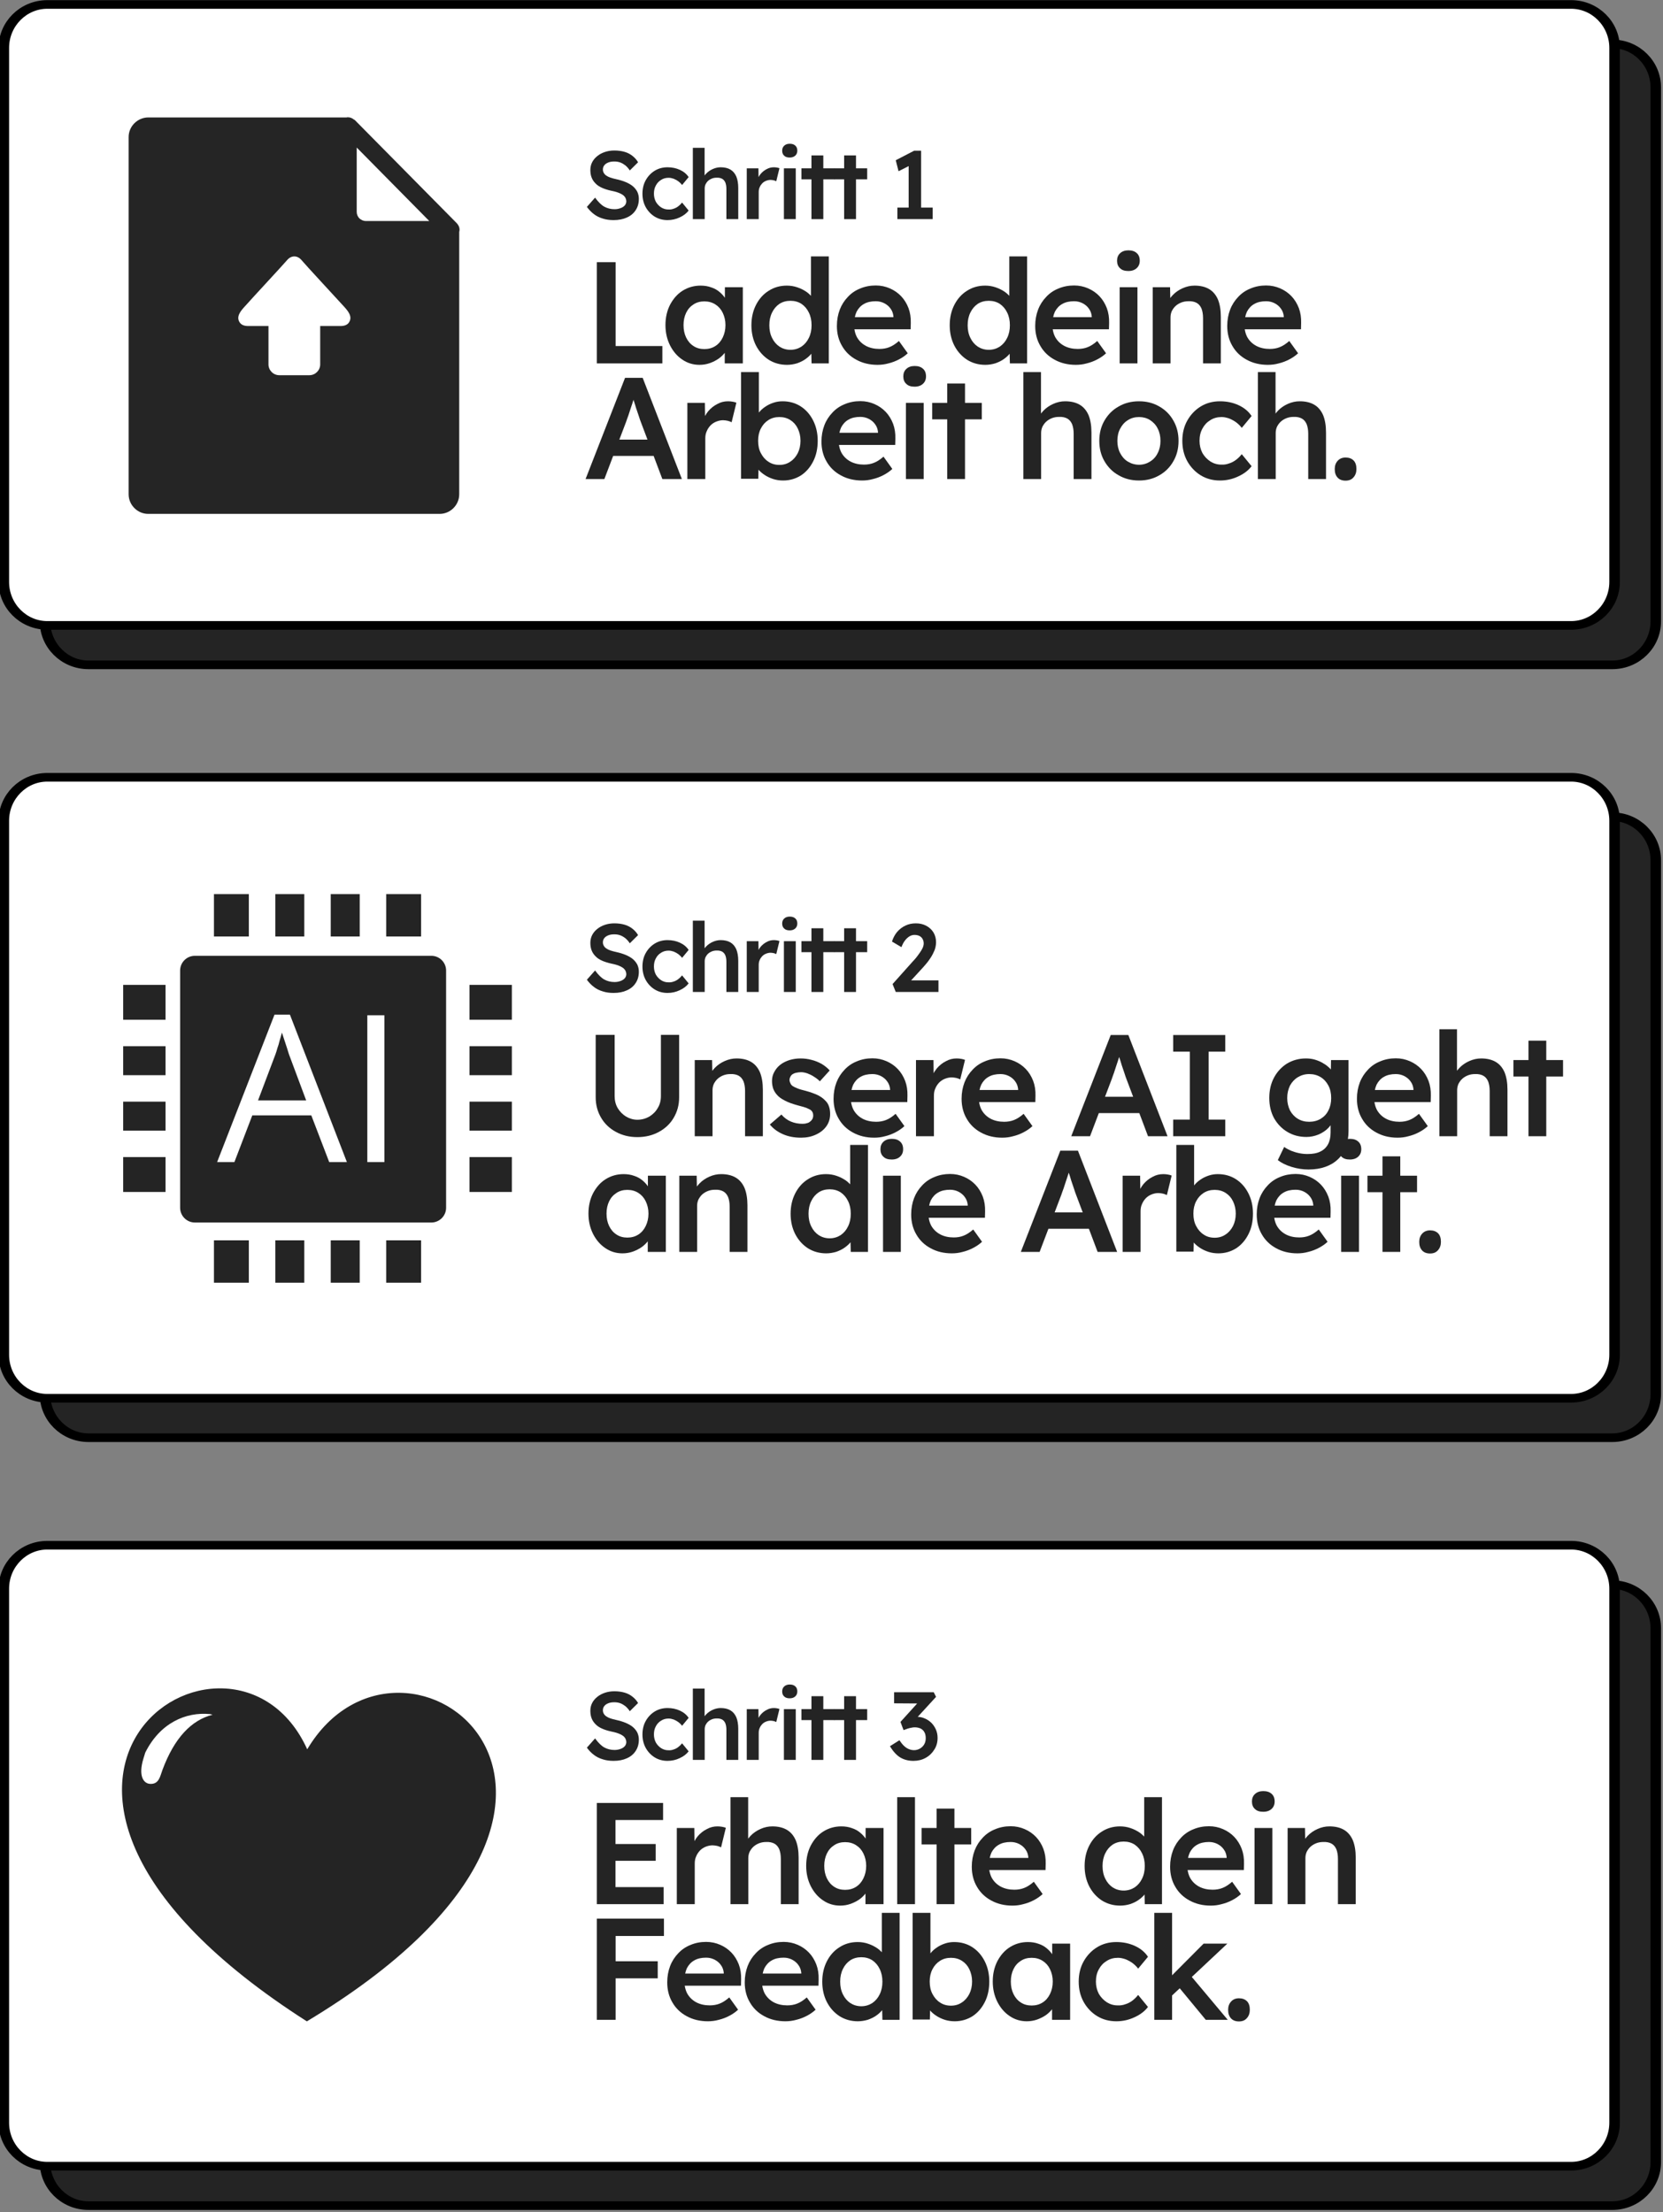 <?xml version="1.0" encoding="UTF-8" standalone="no"?>
<!DOCTYPE svg PUBLIC "-//W3C//DTD SVG 1.1//EN" "http://www.w3.org/Graphics/SVG/1.1/DTD/svg11.dtd">
<svg width="100%" height="100%" viewBox="0 0 460 612" version="1.1" xmlns="http://www.w3.org/2000/svg" xmlns:xlink="http://www.w3.org/1999/xlink" xml:space="preserve" xmlns:serif="http://www.serif.com/" style="fill-rule:evenodd;clip-rule:evenodd;stroke-linecap:round;stroke-linejoin:round;stroke-miterlimit:1.5;">
    <rect x="0" y="0" width="460" height="612" fill="#808080" stroke="none"/>
    <g transform="matrix(1,0,0,1,-110.187,-210.297)">
        <g transform="matrix(1,0,0,1,-829.026,-4.306)">
            <g transform="matrix(1,0,0,0.795,0,64.56)">
                <g transform="matrix(0.682,0,0,0.704,296.942,121.651)">
                    <path d="M1613.3,138.473C1613.3,126.614 1605.39,116.985 1595.66,116.985L977.642,116.985C967.905,116.985 960,126.614 960,138.473L960,402.461C960,414.32 967.905,423.948 977.642,423.948L1595.66,423.948C1605.39,423.948 1613.3,414.32 1613.3,402.461L1613.3,138.473Z" style="fill:rgb(36,36,36);stroke:black;stroke-width:4.27px;"/>
                </g>
                <g transform="matrix(0.682,0,0,0.704,285.551,107.924)">
                    <path d="M1613.3,138.473C1613.3,126.614 1605.39,116.985 1595.66,116.985L977.642,116.985C967.905,116.985 960,126.614 960,138.473L960,402.461C960,414.32 967.905,423.948 977.642,423.948L1595.66,423.948C1605.39,423.948 1613.3,414.32 1613.3,402.461L1613.3,138.473Z" style="fill:white;stroke:black;stroke-width:4.27px;"/>
                </g>
            </g>
            <g transform="matrix(0.893,0,0,0.893,1020.56,301.913)">
                <g transform="matrix(1,0,0,1,-51.25,-61.44)">
                    <g>
                        <path d="M69.78,0.72C69.3,0.29 68.62,0 67.95,0C67.81,0 67.66,0 67.52,0.05L6.1,0.05C4.46,0.05 2.91,0.73 1.8,1.84C0.68,2.95 0,4.45 0,6.14L0,116.79C0,118.48 0.68,119.98 1.79,121.09C2.9,122.2 4.4,122.88 6.09,122.88L96.31,122.88C98,122.88 99.5,122.2 100.61,121.09C101.72,119.98 102.4,118.48 102.4,116.79L102.4,35.52C102.45,35.28 102.5,35.09 102.5,34.84C102.5,34.02 102.11,33.29 101.58,32.76L70.12,0.92C70.02,0.82 69.97,0.78 69.88,0.73L69.78,0.73L69.78,0.72ZM48.51,54.73L48.51,89.62C48.51,91.11 49.71,92.31 51.24,92.31C52.73,92.31 53.97,91.11 53.97,89.62L53.97,54.76L66.49,65.69C67.6,66.67 69.31,66.58 70.29,65.47C71.27,64.36 71.18,62.68 70.07,61.7L53.05,46.84C52,45.92 50.45,45.95 49.44,46.87L32.45,61.7C31.34,62.68 31.21,64.36 32.23,65.47C33.21,66.58 34.92,66.67 36.03,65.69L48.55,54.76L48.51,54.73ZM70.65,29.34L70.65,9.38L93.12,32.14L73.45,32.14C72.68,32.14 72,31.8 71.47,31.32C70.99,30.83 70.65,30.11 70.65,29.34Z" style="fill:rgb(37,37,37);fill-rule:nonzero;"/>
                        <g transform="matrix(0.161,0,0,0.161,10.098,22.248)">
                            <path d="M227.15,358.18L285.01,358.18C296.45,358.18 305.83,348.8 305.83,337.36L305.83,263.49L346.53,263.49C353.46,263.19 358.39,260.89 361.23,256.57C368.95,245 358.42,233.57 351.11,225.52C330.37,202.76 279.55,148.07 269.32,136.03C261.56,127.45 250.52,127.45 242.76,136.03C232.19,148.37 178.82,205.56 159.1,227.7C152.26,235.4 143.81,245.91 150.93,256.57C153.84,260.89 158.71,263.19 165.65,263.49L206.33,263.49L206.33,337.36C206.33,348.8 215.7,358.18 227.15,358.18Z" style="fill:white;fill-rule:nonzero;"/>
                        </g>
                    </g>
                </g>
            </g>
            <g id="DE">
                <g transform="matrix(1,0,0,1,791.618,42.901)">
                    <g transform="matrix(26.667,0,0,26.667,308.892,232.329)">
                        <path d="M0.316,0.01C0.275,0.01 0.238,0.005 0.204,-0.006C0.17,-0.016 0.139,-0.031 0.112,-0.052C0.085,-0.072 0.061,-0.097 0.039,-0.127L0.124,-0.223C0.157,-0.178 0.189,-0.146 0.22,-0.129C0.251,-0.112 0.287,-0.103 0.326,-0.103C0.349,-0.103 0.369,-0.107 0.388,-0.114C0.406,-0.12 0.421,-0.13 0.432,-0.142C0.442,-0.154 0.448,-0.169 0.448,-0.185C0.448,-0.196 0.445,-0.207 0.441,-0.216C0.437,-0.226 0.43,-0.235 0.422,-0.243C0.413,-0.25 0.403,-0.258 0.39,-0.264C0.377,-0.27 0.363,-0.276 0.347,-0.281C0.331,-0.286 0.314,-0.29 0.294,-0.294C0.257,-0.302 0.225,-0.312 0.198,-0.324C0.17,-0.336 0.147,-0.351 0.129,-0.37C0.111,-0.388 0.097,-0.408 0.088,-0.432C0.079,-0.455 0.075,-0.481 0.075,-0.51C0.075,-0.539 0.081,-0.566 0.094,-0.591C0.107,-0.616 0.125,-0.637 0.148,-0.655C0.17,-0.673 0.197,-0.687 0.227,-0.697C0.257,-0.707 0.29,-0.712 0.324,-0.712C0.363,-0.712 0.399,-0.707 0.43,-0.698C0.461,-0.689 0.488,-0.675 0.512,-0.656C0.535,-0.638 0.555,-0.616 0.57,-0.59L0.484,-0.505C0.471,-0.526 0.455,-0.543 0.439,-0.557C0.422,-0.57 0.404,-0.581 0.385,-0.588C0.366,-0.595 0.345,-0.598 0.324,-0.598C0.3,-0.598 0.279,-0.595 0.262,-0.588C0.244,-0.581 0.23,-0.572 0.22,-0.559C0.21,-0.547 0.205,-0.532 0.205,-0.515C0.205,-0.502 0.208,-0.49 0.214,-0.48C0.22,-0.469 0.228,-0.46 0.24,-0.452C0.251,-0.444 0.265,-0.437 0.282,-0.431C0.299,-0.425 0.319,-0.42 0.341,-0.415C0.378,-0.407 0.411,-0.397 0.44,-0.385C0.469,-0.373 0.494,-0.359 0.515,-0.342C0.535,-0.325 0.551,-0.305 0.562,-0.284C0.572,-0.262 0.578,-0.238 0.578,-0.211C0.578,-0.165 0.567,-0.126 0.545,-0.093C0.524,-0.06 0.493,-0.034 0.454,-0.017C0.415,0.001 0.369,0.01 0.316,0.01Z" style="fill:rgb(36,36,36);fill-rule:nonzero;"/>
                    </g>
                    <g transform="matrix(26.667,0,0,26.667,324.291,232.329)">
                        <path d="M0.298,0.01C0.249,0.01 0.204,-0.002 0.165,-0.026C0.126,-0.05 0.095,-0.083 0.072,-0.124C0.049,-0.166 0.038,-0.212 0.038,-0.264C0.038,-0.316 0.049,-0.363 0.072,-0.404C0.095,-0.445 0.126,-0.478 0.165,-0.502C0.204,-0.526 0.249,-0.538 0.298,-0.538C0.345,-0.538 0.388,-0.529 0.427,-0.511C0.466,-0.493 0.496,-0.468 0.517,-0.436L0.449,-0.354C0.439,-0.368 0.426,-0.38 0.411,-0.392C0.396,-0.403 0.379,-0.412 0.362,-0.419C0.344,-0.425 0.327,-0.429 0.31,-0.429C0.28,-0.429 0.254,-0.422 0.231,-0.407C0.208,-0.393 0.19,-0.374 0.177,-0.349C0.163,-0.324 0.157,-0.296 0.157,-0.264C0.157,-0.233 0.164,-0.205 0.177,-0.18C0.191,-0.156 0.21,-0.136 0.233,-0.121C0.256,-0.107 0.282,-0.099 0.311,-0.1C0.328,-0.099 0.345,-0.102 0.361,-0.108C0.378,-0.113 0.393,-0.121 0.408,-0.132C0.423,-0.143 0.436,-0.156 0.449,-0.172L0.517,-0.089C0.495,-0.06 0.464,-0.036 0.424,-0.018C0.384,0.001 0.342,0.01 0.298,0.01Z" style="fill:rgb(36,36,36);fill-rule:nonzero;"/>
                    </g>
                    <g transform="matrix(26.667,0,0,26.667,337.322,232.329)">
                        <path d="M0.072,-0L0.072,-0.74L0.194,-0.74L0.194,-0.419L0.171,-0.407C0.178,-0.431 0.191,-0.452 0.21,-0.472C0.229,-0.492 0.252,-0.508 0.279,-0.52C0.306,-0.532 0.333,-0.538 0.361,-0.538C0.401,-0.538 0.435,-0.53 0.462,-0.514C0.489,-0.498 0.509,-0.474 0.523,-0.442C0.536,-0.41 0.543,-0.37 0.543,-0.322L0.543,-0L0.42,-0L0.42,-0.313C0.42,-0.34 0.416,-0.362 0.409,-0.38C0.401,-0.398 0.39,-0.411 0.375,-0.419C0.36,-0.427 0.341,-0.431 0.319,-0.43C0.301,-0.43 0.284,-0.427 0.269,-0.421C0.254,-0.415 0.241,-0.407 0.23,-0.397C0.219,-0.387 0.211,-0.375 0.204,-0.362C0.198,-0.348 0.195,-0.334 0.195,-0.318L0.195,-0L0.072,-0Z" style="fill:rgb(36,36,36);fill-rule:nonzero;"/>
                    </g>
                    <g transform="matrix(26.667,0,0,26.667,352.236,232.329)">
                        <path d="M0.072,-0L0.072,-0.527L0.193,-0.527L0.195,-0.359L0.178,-0.397C0.186,-0.423 0.198,-0.447 0.216,-0.469C0.234,-0.49 0.255,-0.507 0.279,-0.519C0.302,-0.532 0.327,-0.538 0.353,-0.538C0.364,-0.538 0.375,-0.537 0.386,-0.535C0.396,-0.533 0.405,-0.531 0.411,-0.528L0.378,-0.393C0.371,-0.397 0.362,-0.4 0.351,-0.403C0.34,-0.405 0.33,-0.407 0.319,-0.407C0.302,-0.407 0.286,-0.403 0.271,-0.397C0.256,-0.391 0.243,-0.382 0.232,-0.371C0.221,-0.359 0.212,-0.346 0.206,-0.331C0.199,-0.316 0.196,-0.3 0.196,-0.281L0.196,-0L0.072,-0Z" style="fill:rgb(36,36,36);fill-rule:nonzero;"/>
                    </g>
                    <g transform="matrix(26.667,0,0,26.667,362.138,232.329)">
                        <path d="M0.086,-0L0.086,-0.527L0.209,-0.527L0.209,-0L0.086,-0ZM0.146,-0.639C0.121,-0.639 0.102,-0.645 0.089,-0.658C0.075,-0.67 0.068,-0.688 0.068,-0.71C0.068,-0.732 0.075,-0.749 0.089,-0.762C0.103,-0.775 0.122,-0.782 0.146,-0.782C0.171,-0.782 0.19,-0.776 0.204,-0.763C0.218,-0.751 0.225,-0.733 0.225,-0.71C0.225,-0.689 0.218,-0.672 0.204,-0.659C0.19,-0.646 0.171,-0.639 0.146,-0.639Z" style="fill:rgb(36,36,36);fill-rule:nonzero;"/>
                    </g>
                    <g transform="matrix(26.667,0,0,26.667,368.609,232.329)">
                        <path d="M0.129,-0L0.129,-0.661L0.252,-0.661L0.252,-0L0.129,-0ZM0.025,-0.413L0.025,-0.527L0.368,-0.527L0.368,-0.413L0.025,-0.413Z" style="fill:rgb(36,36,36);fill-rule:nonzero;"/>
                    </g>
                    <g transform="matrix(26.667,0,0,26.667,377.651,232.329)">
                        <path d="M0.129,-0L0.129,-0.661L0.252,-0.661L0.252,-0L0.129,-0ZM0.025,-0.413L0.025,-0.527L0.368,-0.527L0.368,-0.413L0.025,-0.413Z" style="fill:rgb(36,36,36);fill-rule:nonzero;"/>
                    </g>
                    <g transform="matrix(26.667,0,0,26.667,393.207,232.329)">
                        <path d="M0.215,-0.049L0.215,-0.617L0.252,-0.569L0.11,-0.497L0.081,-0.611L0.272,-0.71L0.344,-0.71L0.344,-0.049L0.215,-0.049ZM0.098,-0L0.098,-0.12L0.464,-0.12L0.464,-0L0.098,-0Z" style="fill:rgb(36,36,36);fill-rule:nonzero;"/>
                    </g>
                </g>
                <g transform="matrix(1,0,0,1,791.654,82.814)">
                    <g transform="matrix(40,0,0,40,308.892,232.329)">
                        <path d="M0.094,-0L0.094,-0.7L0.224,-0.7L0.224,-0.12L0.547,-0.12L0.547,-0L0.094,-0Z" style="fill:rgb(36,36,36);fill-rule:nonzero;"/>
                    </g>
                    <g transform="matrix(40,0,0,40,330.19,232.329)">
                        <path d="M0.271,0.01C0.228,0.01 0.188,-0.002 0.153,-0.026C0.117,-0.05 0.089,-0.083 0.068,-0.124C0.047,-0.166 0.036,-0.212 0.036,-0.265C0.036,-0.318 0.047,-0.365 0.068,-0.406C0.09,-0.447 0.118,-0.48 0.155,-0.503C0.192,-0.526 0.233,-0.538 0.279,-0.538C0.306,-0.538 0.33,-0.534 0.352,-0.526C0.374,-0.519 0.394,-0.508 0.41,-0.494C0.427,-0.48 0.441,-0.464 0.452,-0.446C0.463,-0.428 0.47,-0.409 0.474,-0.388L0.447,-0.395L0.447,-0.527L0.571,-0.527L0.571,-0L0.446,-0L0.446,-0.126L0.475,-0.131C0.47,-0.113 0.462,-0.095 0.45,-0.078C0.437,-0.061 0.422,-0.046 0.404,-0.033C0.385,-0.02 0.365,-0.01 0.343,-0.002C0.32,0.006 0.296,0.01 0.271,0.01ZM0.305,-0.099C0.334,-0.099 0.359,-0.106 0.381,-0.12C0.403,-0.134 0.42,-0.154 0.432,-0.179C0.444,-0.204 0.451,-0.232 0.451,-0.265C0.451,-0.297 0.444,-0.325 0.432,-0.35C0.42,-0.375 0.403,-0.394 0.381,-0.408C0.359,-0.422 0.334,-0.429 0.305,-0.429C0.276,-0.429 0.251,-0.422 0.23,-0.408C0.208,-0.394 0.191,-0.375 0.179,-0.35C0.167,-0.325 0.161,-0.297 0.161,-0.265C0.161,-0.232 0.167,-0.204 0.179,-0.179C0.191,-0.154 0.208,-0.134 0.23,-0.12C0.251,-0.106 0.276,-0.099 0.305,-0.099Z" style="fill:rgb(36,36,36);fill-rule:nonzero;"/>
                    </g>
                    <g transform="matrix(40,0,0,40,353.885,232.329)">
                        <path d="M0.284,0.01C0.237,0.01 0.195,-0.002 0.158,-0.025C0.121,-0.049 0.092,-0.081 0.07,-0.123C0.049,-0.164 0.038,-0.211 0.038,-0.264C0.038,-0.317 0.049,-0.364 0.07,-0.405C0.091,-0.446 0.12,-0.479 0.157,-0.502C0.194,-0.526 0.236,-0.538 0.283,-0.538C0.308,-0.538 0.333,-0.534 0.356,-0.526C0.38,-0.518 0.401,-0.507 0.42,-0.494C0.439,-0.48 0.454,-0.465 0.465,-0.448C0.476,-0.431 0.482,-0.414 0.483,-0.397L0.45,-0.392L0.45,-0.74L0.573,-0.74L0.573,-0L0.454,-0L0.451,-0.124L0.475,-0.122C0.474,-0.105 0.468,-0.09 0.458,-0.074C0.447,-0.059 0.433,-0.045 0.415,-0.032C0.398,-0.019 0.377,-0.009 0.355,-0.001C0.332,0.006 0.308,0.01 0.284,0.01ZM0.308,-0.094C0.337,-0.094 0.362,-0.102 0.384,-0.116C0.406,-0.131 0.423,-0.151 0.435,-0.176C0.448,-0.202 0.454,-0.231 0.454,-0.264C0.454,-0.297 0.448,-0.326 0.435,-0.352C0.423,-0.377 0.406,-0.397 0.384,-0.412C0.362,-0.426 0.337,-0.433 0.308,-0.433C0.279,-0.433 0.254,-0.426 0.232,-0.412C0.21,-0.397 0.193,-0.377 0.181,-0.352C0.168,-0.326 0.162,-0.297 0.162,-0.264C0.162,-0.231 0.168,-0.202 0.181,-0.176C0.193,-0.151 0.21,-0.131 0.232,-0.116C0.254,-0.102 0.279,-0.094 0.308,-0.094Z" style="fill:rgb(36,36,36);fill-rule:nonzero;"/>
                    </g>
                    <g transform="matrix(40,0,0,40,377.53,232.329)">
                        <path d="M0.319,0.01C0.264,0.01 0.215,-0.002 0.173,-0.025C0.13,-0.048 0.097,-0.08 0.074,-0.12C0.05,-0.16 0.038,-0.207 0.038,-0.259C0.038,-0.3 0.045,-0.338 0.058,-0.372C0.071,-0.406 0.09,-0.435 0.114,-0.46C0.137,-0.485 0.166,-0.505 0.199,-0.518C0.232,-0.532 0.268,-0.539 0.307,-0.539C0.342,-0.539 0.374,-0.532 0.404,-0.519C0.434,-0.506 0.46,-0.488 0.482,-0.465C0.504,-0.442 0.521,-0.414 0.533,-0.383C0.545,-0.351 0.55,-0.317 0.549,-0.279L0.548,-0.236L0.121,-0.236L0.098,-0.32L0.445,-0.32L0.429,-0.303L0.429,-0.325C0.427,-0.345 0.421,-0.363 0.409,-0.379C0.398,-0.395 0.383,-0.407 0.366,-0.416C0.348,-0.425 0.329,-0.43 0.307,-0.43C0.275,-0.43 0.247,-0.424 0.225,-0.411C0.203,-0.399 0.186,-0.38 0.174,-0.357C0.163,-0.333 0.157,-0.303 0.157,-0.268C0.157,-0.234 0.164,-0.204 0.178,-0.179C0.193,-0.154 0.213,-0.135 0.239,-0.121C0.266,-0.107 0.297,-0.1 0.332,-0.1C0.357,-0.1 0.38,-0.104 0.4,-0.112C0.421,-0.12 0.443,-0.134 0.467,-0.155L0.528,-0.07C0.51,-0.053 0.489,-0.039 0.466,-0.027C0.443,-0.015 0.419,-0.006 0.394,0C0.369,0.007 0.344,0.01 0.319,0.01Z" style="fill:rgb(36,36,36);fill-rule:nonzero;"/>
                    </g>
                    <g transform="matrix(40,0,0,40,408.741,232.329)">
                        <path d="M0.284,0.01C0.237,0.01 0.195,-0.002 0.158,-0.025C0.121,-0.049 0.092,-0.081 0.07,-0.123C0.049,-0.164 0.038,-0.211 0.038,-0.264C0.038,-0.317 0.049,-0.364 0.07,-0.405C0.091,-0.446 0.12,-0.479 0.157,-0.502C0.194,-0.526 0.236,-0.538 0.283,-0.538C0.308,-0.538 0.333,-0.534 0.356,-0.526C0.38,-0.518 0.401,-0.507 0.42,-0.494C0.439,-0.48 0.454,-0.465 0.465,-0.448C0.476,-0.431 0.482,-0.414 0.483,-0.397L0.45,-0.392L0.45,-0.74L0.573,-0.74L0.573,-0L0.454,-0L0.451,-0.124L0.475,-0.122C0.474,-0.105 0.468,-0.09 0.458,-0.074C0.447,-0.059 0.433,-0.045 0.415,-0.032C0.398,-0.019 0.377,-0.009 0.355,-0.001C0.332,0.006 0.308,0.01 0.284,0.01ZM0.308,-0.094C0.337,-0.094 0.362,-0.102 0.384,-0.116C0.406,-0.131 0.423,-0.151 0.435,-0.176C0.448,-0.202 0.454,-0.231 0.454,-0.264C0.454,-0.297 0.448,-0.326 0.435,-0.352C0.423,-0.377 0.406,-0.397 0.384,-0.412C0.362,-0.426 0.337,-0.433 0.308,-0.433C0.279,-0.433 0.254,-0.426 0.232,-0.412C0.21,-0.397 0.193,-0.377 0.181,-0.352C0.168,-0.326 0.162,-0.297 0.162,-0.264C0.162,-0.231 0.168,-0.202 0.181,-0.176C0.193,-0.151 0.21,-0.131 0.232,-0.116C0.254,-0.102 0.279,-0.094 0.308,-0.094Z" style="fill:rgb(36,36,36);fill-rule:nonzero;"/>
                    </g>
                    <g transform="matrix(40,0,0,40,432.386,232.329)">
                        <path d="M0.319,0.01C0.264,0.01 0.215,-0.002 0.173,-0.025C0.13,-0.048 0.097,-0.08 0.074,-0.12C0.05,-0.16 0.038,-0.207 0.038,-0.259C0.038,-0.3 0.045,-0.338 0.058,-0.372C0.071,-0.406 0.09,-0.435 0.114,-0.46C0.137,-0.485 0.166,-0.505 0.199,-0.518C0.232,-0.532 0.268,-0.539 0.307,-0.539C0.342,-0.539 0.374,-0.532 0.404,-0.519C0.434,-0.506 0.46,-0.488 0.482,-0.465C0.504,-0.442 0.521,-0.414 0.533,-0.383C0.545,-0.351 0.55,-0.317 0.549,-0.279L0.548,-0.236L0.121,-0.236L0.098,-0.32L0.445,-0.32L0.429,-0.303L0.429,-0.325C0.427,-0.345 0.421,-0.363 0.409,-0.379C0.398,-0.395 0.383,-0.407 0.366,-0.416C0.348,-0.425 0.329,-0.43 0.307,-0.43C0.275,-0.43 0.247,-0.424 0.225,-0.411C0.203,-0.399 0.186,-0.38 0.174,-0.357C0.163,-0.333 0.157,-0.303 0.157,-0.268C0.157,-0.234 0.164,-0.204 0.178,-0.179C0.193,-0.154 0.213,-0.135 0.239,-0.121C0.266,-0.107 0.297,-0.1 0.332,-0.1C0.357,-0.1 0.38,-0.104 0.4,-0.112C0.421,-0.12 0.443,-0.134 0.467,-0.155L0.528,-0.07C0.51,-0.053 0.489,-0.039 0.466,-0.027C0.443,-0.015 0.419,-0.006 0.394,0C0.369,0.007 0.344,0.01 0.319,0.01Z" style="fill:rgb(36,36,36);fill-rule:nonzero;"/>
                    </g>
                    <g transform="matrix(40,0,0,40,453.826,232.329)">
                        <path d="M0.086,-0L0.086,-0.527L0.209,-0.527L0.209,-0L0.086,-0ZM0.146,-0.639C0.121,-0.639 0.102,-0.645 0.089,-0.658C0.075,-0.67 0.068,-0.688 0.068,-0.71C0.068,-0.732 0.075,-0.749 0.089,-0.762C0.103,-0.775 0.122,-0.782 0.146,-0.782C0.171,-0.782 0.19,-0.776 0.204,-0.763C0.218,-0.751 0.225,-0.733 0.225,-0.71C0.225,-0.689 0.218,-0.672 0.204,-0.659C0.19,-0.646 0.171,-0.639 0.146,-0.639Z" style="fill:rgb(36,36,36);fill-rule:nonzero;"/>
                    </g>
                    <g transform="matrix(40,0,0,40,463.532,232.329)">
                        <path d="M0.072,-0L0.072,-0.527L0.192,-0.527L0.194,-0.419L0.171,-0.407C0.178,-0.431 0.191,-0.452 0.21,-0.472C0.229,-0.492 0.252,-0.508 0.279,-0.52C0.306,-0.532 0.333,-0.538 0.361,-0.538C0.401,-0.538 0.435,-0.53 0.462,-0.514C0.489,-0.498 0.509,-0.474 0.523,-0.442C0.536,-0.41 0.543,-0.37 0.543,-0.322L0.543,-0L0.42,-0L0.42,-0.313C0.42,-0.34 0.416,-0.362 0.409,-0.38C0.401,-0.398 0.39,-0.411 0.375,-0.419C0.36,-0.427 0.341,-0.431 0.319,-0.43C0.301,-0.43 0.284,-0.427 0.269,-0.421C0.254,-0.415 0.241,-0.407 0.23,-0.397C0.219,-0.387 0.211,-0.375 0.204,-0.362C0.198,-0.348 0.195,-0.334 0.195,-0.318L0.195,-0L0.072,-0Z" style="fill:rgb(36,36,36);fill-rule:nonzero;"/>
                    </g>
                    <g transform="matrix(40,0,0,40,485.503,232.329)">
                        <path d="M0.319,0.01C0.264,0.01 0.215,-0.002 0.173,-0.025C0.13,-0.048 0.097,-0.08 0.074,-0.12C0.05,-0.16 0.038,-0.207 0.038,-0.259C0.038,-0.3 0.045,-0.338 0.058,-0.372C0.071,-0.406 0.09,-0.435 0.114,-0.46C0.137,-0.485 0.166,-0.505 0.199,-0.518C0.232,-0.532 0.268,-0.539 0.307,-0.539C0.342,-0.539 0.374,-0.532 0.404,-0.519C0.434,-0.506 0.46,-0.488 0.482,-0.465C0.504,-0.442 0.521,-0.414 0.533,-0.383C0.545,-0.351 0.55,-0.317 0.549,-0.279L0.548,-0.236L0.121,-0.236L0.098,-0.32L0.445,-0.32L0.429,-0.303L0.429,-0.325C0.427,-0.345 0.421,-0.363 0.409,-0.379C0.398,-0.395 0.383,-0.407 0.366,-0.416C0.348,-0.425 0.329,-0.43 0.307,-0.43C0.275,-0.43 0.247,-0.424 0.225,-0.411C0.203,-0.399 0.186,-0.38 0.174,-0.357C0.163,-0.333 0.157,-0.303 0.157,-0.268C0.157,-0.234 0.164,-0.204 0.178,-0.179C0.193,-0.154 0.213,-0.135 0.239,-0.121C0.266,-0.107 0.297,-0.1 0.332,-0.1C0.357,-0.1 0.38,-0.104 0.4,-0.112C0.421,-0.12 0.443,-0.134 0.467,-0.155L0.528,-0.07C0.51,-0.053 0.489,-0.039 0.466,-0.027C0.443,-0.015 0.419,-0.006 0.394,0C0.369,0.007 0.344,0.01 0.319,0.01Z" style="fill:rgb(36,36,36);fill-rule:nonzero;"/>
                    </g>
                    <g transform="matrix(40,0,0,40,308.892,264.329)">
                        <path d="M0.016,-0L0.289,-0.7L0.411,-0.7L0.682,-0L0.547,-0L0.397,-0.398C0.394,-0.406 0.389,-0.419 0.384,-0.436C0.378,-0.454 0.372,-0.472 0.365,-0.492C0.359,-0.513 0.353,-0.532 0.347,-0.549C0.341,-0.567 0.337,-0.58 0.335,-0.588L0.36,-0.589C0.356,-0.576 0.352,-0.561 0.346,-0.544C0.341,-0.527 0.335,-0.51 0.329,-0.492C0.323,-0.474 0.317,-0.456 0.312,-0.44C0.306,-0.423 0.3,-0.408 0.296,-0.395L0.146,-0L0.016,-0ZM0.14,-0.16L0.185,-0.273L0.504,-0.273L0.552,-0.16L0.14,-0.16Z" style="fill:rgb(36,36,36);fill-rule:nonzero;"/>
                    </g>
                    <g transform="matrix(40,0,0,40,334.81,264.329)">
                        <path d="M0.072,-0L0.072,-0.527L0.193,-0.527L0.195,-0.359L0.178,-0.397C0.186,-0.423 0.198,-0.447 0.216,-0.469C0.234,-0.49 0.255,-0.507 0.279,-0.519C0.302,-0.532 0.327,-0.538 0.353,-0.538C0.364,-0.538 0.375,-0.537 0.386,-0.535C0.396,-0.533 0.405,-0.531 0.411,-0.528L0.378,-0.393C0.371,-0.397 0.362,-0.4 0.351,-0.403C0.34,-0.405 0.33,-0.407 0.319,-0.407C0.302,-0.407 0.286,-0.403 0.271,-0.397C0.256,-0.391 0.243,-0.382 0.232,-0.371C0.221,-0.359 0.212,-0.346 0.206,-0.331C0.199,-0.316 0.196,-0.3 0.196,-0.281L0.196,-0L0.072,-0Z" style="fill:rgb(36,36,36);fill-rule:nonzero;"/>
                    </g>
                    <g transform="matrix(40,0,0,40,349.664,264.329)">
                        <path d="M0.363,0.01C0.34,0.01 0.317,0.007 0.295,-0C0.273,-0.007 0.252,-0.017 0.234,-0.029C0.216,-0.041 0.201,-0.054 0.189,-0.069C0.177,-0.084 0.169,-0.1 0.165,-0.115L0.194,-0.128L0.191,-0.002L0.072,-0.002L0.072,-0.74L0.195,-0.74L0.195,-0.405L0.173,-0.415C0.177,-0.431 0.184,-0.446 0.196,-0.461C0.207,-0.475 0.221,-0.488 0.239,-0.5C0.256,-0.512 0.275,-0.521 0.296,-0.528C0.317,-0.535 0.338,-0.538 0.359,-0.538C0.406,-0.538 0.448,-0.526 0.484,-0.503C0.521,-0.479 0.549,-0.447 0.57,-0.406C0.591,-0.365 0.602,-0.318 0.602,-0.265C0.602,-0.212 0.592,-0.164 0.571,-0.123C0.55,-0.081 0.522,-0.049 0.486,-0.025C0.449,-0.002 0.408,0.01 0.363,0.01ZM0.337,-0.098C0.365,-0.098 0.39,-0.105 0.412,-0.12C0.434,-0.134 0.451,-0.154 0.464,-0.179C0.476,-0.203 0.483,-0.232 0.483,-0.265C0.483,-0.297 0.476,-0.325 0.464,-0.35C0.452,-0.375 0.435,-0.394 0.413,-0.408C0.391,-0.422 0.366,-0.429 0.337,-0.429C0.308,-0.429 0.283,-0.422 0.261,-0.408C0.239,-0.394 0.222,-0.375 0.209,-0.35C0.196,-0.325 0.19,-0.297 0.19,-0.265C0.19,-0.232 0.196,-0.203 0.209,-0.179C0.222,-0.154 0.239,-0.134 0.261,-0.12C0.283,-0.105 0.308,-0.098 0.337,-0.098Z" style="fill:rgb(36,36,36);fill-rule:nonzero;"/>
                    </g>
                    <g transform="matrix(40,0,0,40,373.263,264.329)">
                        <path d="M0.319,0.01C0.264,0.01 0.215,-0.002 0.173,-0.025C0.13,-0.048 0.097,-0.08 0.074,-0.12C0.05,-0.16 0.038,-0.207 0.038,-0.259C0.038,-0.3 0.045,-0.338 0.058,-0.372C0.071,-0.406 0.09,-0.435 0.114,-0.46C0.137,-0.485 0.166,-0.505 0.199,-0.518C0.232,-0.532 0.268,-0.539 0.307,-0.539C0.342,-0.539 0.374,-0.532 0.404,-0.519C0.434,-0.506 0.46,-0.488 0.482,-0.465C0.504,-0.442 0.521,-0.414 0.533,-0.383C0.545,-0.351 0.55,-0.317 0.549,-0.279L0.548,-0.236L0.121,-0.236L0.098,-0.32L0.445,-0.32L0.429,-0.303L0.429,-0.325C0.427,-0.345 0.421,-0.363 0.409,-0.379C0.398,-0.395 0.383,-0.407 0.366,-0.416C0.348,-0.425 0.329,-0.43 0.307,-0.43C0.275,-0.43 0.247,-0.424 0.225,-0.411C0.203,-0.399 0.186,-0.38 0.174,-0.357C0.163,-0.333 0.157,-0.303 0.157,-0.268C0.157,-0.234 0.164,-0.204 0.178,-0.179C0.193,-0.154 0.213,-0.135 0.239,-0.121C0.266,-0.107 0.297,-0.1 0.332,-0.1C0.357,-0.1 0.38,-0.104 0.4,-0.112C0.421,-0.12 0.443,-0.134 0.467,-0.155L0.528,-0.07C0.51,-0.053 0.489,-0.039 0.466,-0.027C0.443,-0.015 0.419,-0.006 0.394,0C0.369,0.007 0.344,0.01 0.319,0.01Z" style="fill:rgb(36,36,36);fill-rule:nonzero;"/>
                    </g>
                    <g transform="matrix(40,0,0,40,394.703,264.329)">
                        <path d="M0.086,-0L0.086,-0.527L0.209,-0.527L0.209,-0L0.086,-0ZM0.146,-0.639C0.121,-0.639 0.102,-0.645 0.089,-0.658C0.075,-0.67 0.068,-0.688 0.068,-0.71C0.068,-0.732 0.075,-0.749 0.089,-0.762C0.103,-0.775 0.122,-0.782 0.146,-0.782C0.171,-0.782 0.19,-0.776 0.204,-0.763C0.218,-0.751 0.225,-0.733 0.225,-0.71C0.225,-0.689 0.218,-0.672 0.204,-0.659C0.19,-0.646 0.171,-0.639 0.146,-0.639Z" style="fill:rgb(36,36,36);fill-rule:nonzero;"/>
                    </g>
                    <g transform="matrix(40,0,0,40,404.409,264.329)">
                        <path d="M0.129,-0L0.129,-0.661L0.252,-0.661L0.252,-0L0.129,-0ZM0.025,-0.413L0.025,-0.527L0.368,-0.527L0.368,-0.413L0.025,-0.413Z" style="fill:rgb(36,36,36);fill-rule:nonzero;"/>
                    </g>
                    <g transform="matrix(40,0,0,40,427.743,264.329)">
                        <path d="M0.072,-0L0.072,-0.74L0.194,-0.74L0.194,-0.419L0.171,-0.407C0.178,-0.431 0.191,-0.452 0.21,-0.472C0.229,-0.492 0.252,-0.508 0.279,-0.52C0.306,-0.532 0.333,-0.538 0.361,-0.538C0.401,-0.538 0.435,-0.53 0.462,-0.514C0.489,-0.498 0.509,-0.474 0.523,-0.442C0.536,-0.41 0.543,-0.37 0.543,-0.322L0.543,-0L0.42,-0L0.42,-0.313C0.42,-0.34 0.416,-0.362 0.409,-0.38C0.401,-0.398 0.39,-0.411 0.375,-0.419C0.36,-0.427 0.341,-0.431 0.319,-0.43C0.301,-0.43 0.284,-0.427 0.269,-0.421C0.254,-0.415 0.241,-0.407 0.23,-0.397C0.219,-0.387 0.211,-0.375 0.204,-0.362C0.198,-0.348 0.195,-0.334 0.195,-0.318L0.195,-0L0.072,-0Z" style="fill:rgb(36,36,36);fill-rule:nonzero;"/>
                    </g>
                    <g transform="matrix(40,0,0,40,450.114,264.329)">
                        <path d="M0.313,0.01C0.26,0.01 0.213,-0.002 0.172,-0.026C0.13,-0.049 0.098,-0.082 0.074,-0.123C0.05,-0.164 0.038,-0.211 0.038,-0.264C0.038,-0.317 0.05,-0.364 0.074,-0.405C0.098,-0.446 0.13,-0.479 0.172,-0.502C0.213,-0.526 0.26,-0.538 0.313,-0.538C0.365,-0.538 0.412,-0.526 0.453,-0.502C0.494,-0.479 0.527,-0.446 0.55,-0.405C0.574,-0.364 0.586,-0.317 0.586,-0.264C0.586,-0.211 0.574,-0.164 0.55,-0.123C0.527,-0.082 0.494,-0.049 0.453,-0.026C0.412,-0.002 0.365,0.01 0.313,0.01ZM0.313,-0.099C0.341,-0.099 0.367,-0.107 0.389,-0.121C0.412,-0.135 0.43,-0.155 0.442,-0.18C0.455,-0.205 0.461,-0.233 0.461,-0.264C0.461,-0.296 0.455,-0.324 0.442,-0.349C0.43,-0.374 0.412,-0.393 0.389,-0.408C0.367,-0.422 0.341,-0.429 0.313,-0.429C0.284,-0.429 0.258,-0.422 0.235,-0.407C0.212,-0.393 0.195,-0.373 0.182,-0.348C0.169,-0.324 0.163,-0.295 0.163,-0.264C0.163,-0.233 0.169,-0.205 0.182,-0.18C0.195,-0.155 0.212,-0.135 0.235,-0.121C0.258,-0.107 0.284,-0.099 0.313,-0.099Z" style="fill:rgb(36,36,36);fill-rule:nonzero;"/>
                    </g>
                    <g transform="matrix(40,0,0,40,473.08,264.329)">
                        <path d="M0.298,0.01C0.249,0.01 0.204,-0.002 0.165,-0.026C0.126,-0.05 0.095,-0.083 0.072,-0.124C0.049,-0.166 0.038,-0.212 0.038,-0.264C0.038,-0.316 0.049,-0.363 0.072,-0.404C0.095,-0.445 0.126,-0.478 0.165,-0.502C0.204,-0.526 0.249,-0.538 0.298,-0.538C0.345,-0.538 0.388,-0.529 0.427,-0.511C0.466,-0.493 0.496,-0.468 0.517,-0.436L0.449,-0.354C0.439,-0.368 0.426,-0.38 0.411,-0.392C0.396,-0.403 0.379,-0.412 0.362,-0.419C0.344,-0.425 0.327,-0.429 0.31,-0.429C0.28,-0.429 0.254,-0.422 0.231,-0.407C0.208,-0.393 0.19,-0.374 0.177,-0.349C0.163,-0.324 0.157,-0.296 0.157,-0.264C0.157,-0.233 0.164,-0.205 0.177,-0.18C0.191,-0.156 0.21,-0.136 0.233,-0.121C0.256,-0.107 0.282,-0.099 0.311,-0.1C0.328,-0.099 0.345,-0.102 0.361,-0.108C0.378,-0.113 0.393,-0.121 0.408,-0.132C0.423,-0.143 0.436,-0.156 0.449,-0.172L0.517,-0.089C0.495,-0.06 0.464,-0.036 0.424,-0.018C0.384,0.001 0.342,0.01 0.298,0.01Z" style="fill:rgb(36,36,36);fill-rule:nonzero;"/>
                    </g>
                    <g transform="matrix(40,0,0,40,492.627,264.329)">
                        <path d="M0.072,-0L0.072,-0.74L0.194,-0.74L0.194,-0.419L0.171,-0.407C0.178,-0.431 0.191,-0.452 0.21,-0.472C0.229,-0.492 0.252,-0.508 0.279,-0.52C0.306,-0.532 0.333,-0.538 0.361,-0.538C0.401,-0.538 0.435,-0.53 0.462,-0.514C0.489,-0.498 0.509,-0.474 0.523,-0.442C0.536,-0.41 0.543,-0.37 0.543,-0.322L0.543,-0L0.42,-0L0.42,-0.313C0.42,-0.34 0.416,-0.362 0.409,-0.38C0.401,-0.398 0.39,-0.411 0.375,-0.419C0.36,-0.427 0.341,-0.431 0.319,-0.43C0.301,-0.43 0.284,-0.427 0.269,-0.421C0.254,-0.415 0.241,-0.407 0.23,-0.397C0.219,-0.387 0.211,-0.375 0.204,-0.362C0.198,-0.348 0.195,-0.334 0.195,-0.318L0.195,-0L0.072,-0Z" style="fill:rgb(36,36,36);fill-rule:nonzero;"/>
                    </g>
                    <g transform="matrix(40,0,0,40,514.997,264.329)">
                        <path d="M0.119,0.011C0.095,0.011 0.077,0.004 0.064,-0.01C0.051,-0.024 0.044,-0.043 0.044,-0.069C0.044,-0.093 0.051,-0.112 0.065,-0.127C0.079,-0.142 0.097,-0.149 0.119,-0.149C0.143,-0.149 0.161,-0.142 0.175,-0.128C0.188,-0.114 0.194,-0.095 0.194,-0.069C0.194,-0.046 0.187,-0.026 0.173,-0.011C0.16,0.004 0.142,0.011 0.119,0.011Z" style="fill:rgb(36,36,36);fill-rule:nonzero;"/>
                    </g>
                </g>
            </g>
        </g>
        <g transform="matrix(1,0,0,1,-829.026,209.512)">
            <g transform="matrix(1,0,0,0.795,0,64.56)">
                <g transform="matrix(0.682,0,0,0.704,296.942,121.651)">
                    <path d="M1613.3,138.473C1613.3,126.614 1605.39,116.985 1595.66,116.985L977.642,116.985C967.905,116.985 960,126.614 960,138.473L960,402.461C960,414.32 967.905,423.948 977.642,423.948L1595.66,423.948C1605.39,423.948 1613.3,414.32 1613.3,402.461L1613.3,138.473Z" style="fill:rgb(36,36,36);stroke:black;stroke-width:4.27px;"/>
                </g>
                <g transform="matrix(0.682,0,0,0.704,285.551,107.924)">
                    <path d="M1613.3,138.473C1613.3,126.614 1605.39,116.985 1595.66,116.985L977.642,116.985C967.905,116.985 960,126.614 960,138.473L960,402.461C960,414.32 967.905,423.948 977.642,423.948L1595.66,423.948C1605.39,423.948 1613.3,414.32 1613.3,402.461L1613.3,138.473Z" style="fill:white;stroke:black;stroke-width:4.27px;"/>
                </g>
            </g>
            <g id="DE1" serif:id="DE">
                <g transform="matrix(1,0,0,1,791.618,42.901)">
                    <g transform="matrix(26.667,0,0,26.667,308.892,232.329)">
                        <path d="M0.316,0.01C0.275,0.01 0.238,0.005 0.204,-0.006C0.17,-0.016 0.139,-0.031 0.112,-0.052C0.085,-0.072 0.061,-0.097 0.039,-0.127L0.124,-0.223C0.157,-0.178 0.189,-0.146 0.22,-0.129C0.251,-0.112 0.287,-0.103 0.326,-0.103C0.349,-0.103 0.369,-0.107 0.388,-0.114C0.406,-0.12 0.421,-0.13 0.432,-0.142C0.442,-0.154 0.448,-0.169 0.448,-0.185C0.448,-0.196 0.445,-0.207 0.441,-0.216C0.437,-0.226 0.43,-0.235 0.422,-0.243C0.413,-0.25 0.403,-0.258 0.39,-0.264C0.377,-0.27 0.363,-0.276 0.347,-0.281C0.331,-0.286 0.314,-0.29 0.294,-0.294C0.257,-0.302 0.225,-0.312 0.198,-0.324C0.17,-0.336 0.147,-0.351 0.129,-0.37C0.111,-0.388 0.097,-0.408 0.088,-0.432C0.079,-0.455 0.075,-0.481 0.075,-0.51C0.075,-0.539 0.081,-0.566 0.094,-0.591C0.107,-0.616 0.125,-0.637 0.148,-0.655C0.17,-0.673 0.197,-0.687 0.227,-0.697C0.257,-0.707 0.29,-0.712 0.324,-0.712C0.363,-0.712 0.399,-0.707 0.43,-0.698C0.461,-0.689 0.488,-0.675 0.512,-0.656C0.535,-0.638 0.555,-0.616 0.57,-0.59L0.484,-0.505C0.471,-0.526 0.455,-0.543 0.439,-0.557C0.422,-0.57 0.404,-0.581 0.385,-0.588C0.366,-0.595 0.345,-0.598 0.324,-0.598C0.3,-0.598 0.279,-0.595 0.262,-0.588C0.244,-0.581 0.23,-0.572 0.22,-0.559C0.21,-0.547 0.205,-0.532 0.205,-0.515C0.205,-0.502 0.208,-0.49 0.214,-0.48C0.22,-0.469 0.228,-0.46 0.24,-0.452C0.251,-0.444 0.265,-0.437 0.282,-0.431C0.299,-0.425 0.319,-0.42 0.341,-0.415C0.378,-0.407 0.411,-0.397 0.44,-0.385C0.469,-0.373 0.494,-0.359 0.515,-0.342C0.535,-0.325 0.551,-0.305 0.562,-0.284C0.572,-0.262 0.578,-0.238 0.578,-0.211C0.578,-0.165 0.567,-0.126 0.545,-0.093C0.524,-0.06 0.493,-0.034 0.454,-0.017C0.415,0.001 0.369,0.01 0.316,0.01Z" style="fill:rgb(36,36,36);fill-rule:nonzero;"/>
                    </g>
                    <g transform="matrix(26.667,0,0,26.667,324.291,232.329)">
                        <path d="M0.298,0.01C0.249,0.01 0.204,-0.002 0.165,-0.026C0.126,-0.05 0.095,-0.083 0.072,-0.124C0.049,-0.166 0.038,-0.212 0.038,-0.264C0.038,-0.316 0.049,-0.363 0.072,-0.404C0.095,-0.445 0.126,-0.478 0.165,-0.502C0.204,-0.526 0.249,-0.538 0.298,-0.538C0.345,-0.538 0.388,-0.529 0.427,-0.511C0.466,-0.493 0.496,-0.468 0.517,-0.436L0.449,-0.354C0.439,-0.368 0.426,-0.38 0.411,-0.392C0.396,-0.403 0.379,-0.412 0.362,-0.419C0.344,-0.425 0.327,-0.429 0.31,-0.429C0.28,-0.429 0.254,-0.422 0.231,-0.407C0.208,-0.393 0.19,-0.374 0.177,-0.349C0.163,-0.324 0.157,-0.296 0.157,-0.264C0.157,-0.233 0.164,-0.205 0.177,-0.18C0.191,-0.156 0.21,-0.136 0.233,-0.121C0.256,-0.107 0.282,-0.099 0.311,-0.1C0.328,-0.099 0.345,-0.102 0.361,-0.108C0.378,-0.113 0.393,-0.121 0.408,-0.132C0.423,-0.143 0.436,-0.156 0.449,-0.172L0.517,-0.089C0.495,-0.06 0.464,-0.036 0.424,-0.018C0.384,0.001 0.342,0.01 0.298,0.01Z" style="fill:rgb(36,36,36);fill-rule:nonzero;"/>
                    </g>
                    <g transform="matrix(26.667,0,0,26.667,337.322,232.329)">
                        <path d="M0.072,-0L0.072,-0.74L0.194,-0.74L0.194,-0.419L0.171,-0.407C0.178,-0.431 0.191,-0.452 0.21,-0.472C0.229,-0.492 0.252,-0.508 0.279,-0.52C0.306,-0.532 0.333,-0.538 0.361,-0.538C0.401,-0.538 0.435,-0.53 0.462,-0.514C0.489,-0.498 0.509,-0.474 0.523,-0.442C0.536,-0.41 0.543,-0.37 0.543,-0.322L0.543,-0L0.42,-0L0.42,-0.313C0.42,-0.34 0.416,-0.362 0.409,-0.38C0.401,-0.398 0.39,-0.411 0.375,-0.419C0.36,-0.427 0.341,-0.431 0.319,-0.43C0.301,-0.43 0.284,-0.427 0.269,-0.421C0.254,-0.415 0.241,-0.407 0.23,-0.397C0.219,-0.387 0.211,-0.375 0.204,-0.362C0.198,-0.348 0.195,-0.334 0.195,-0.318L0.195,-0L0.072,-0Z" style="fill:rgb(36,36,36);fill-rule:nonzero;"/>
                    </g>
                    <g transform="matrix(26.667,0,0,26.667,352.236,232.329)">
                        <path d="M0.072,-0L0.072,-0.527L0.193,-0.527L0.195,-0.359L0.178,-0.397C0.186,-0.423 0.198,-0.447 0.216,-0.469C0.234,-0.49 0.255,-0.507 0.279,-0.519C0.302,-0.532 0.327,-0.538 0.353,-0.538C0.364,-0.538 0.375,-0.537 0.386,-0.535C0.396,-0.533 0.405,-0.531 0.411,-0.528L0.378,-0.393C0.371,-0.397 0.362,-0.4 0.351,-0.403C0.34,-0.405 0.33,-0.407 0.319,-0.407C0.302,-0.407 0.286,-0.403 0.271,-0.397C0.256,-0.391 0.243,-0.382 0.232,-0.371C0.221,-0.359 0.212,-0.346 0.206,-0.331C0.199,-0.316 0.196,-0.3 0.196,-0.281L0.196,-0L0.072,-0Z" style="fill:rgb(36,36,36);fill-rule:nonzero;"/>
                    </g>
                    <g transform="matrix(26.667,0,0,26.667,362.138,232.329)">
                        <path d="M0.086,-0L0.086,-0.527L0.209,-0.527L0.209,-0L0.086,-0ZM0.146,-0.639C0.121,-0.639 0.102,-0.645 0.089,-0.658C0.075,-0.67 0.068,-0.688 0.068,-0.71C0.068,-0.732 0.075,-0.749 0.089,-0.762C0.103,-0.775 0.122,-0.782 0.146,-0.782C0.171,-0.782 0.19,-0.776 0.204,-0.763C0.218,-0.751 0.225,-0.733 0.225,-0.71C0.225,-0.689 0.218,-0.672 0.204,-0.659C0.19,-0.646 0.171,-0.639 0.146,-0.639Z" style="fill:rgb(36,36,36);fill-rule:nonzero;"/>
                    </g>
                    <g transform="matrix(26.667,0,0,26.667,368.609,232.329)">
                        <path d="M0.129,-0L0.129,-0.661L0.252,-0.661L0.252,-0L0.129,-0ZM0.025,-0.413L0.025,-0.527L0.368,-0.527L0.368,-0.413L0.025,-0.413Z" style="fill:rgb(36,36,36);fill-rule:nonzero;"/>
                    </g>
                    <g transform="matrix(26.667,0,0,26.667,377.651,232.329)">
                        <path d="M0.129,-0L0.129,-0.661L0.252,-0.661L0.252,-0L0.129,-0ZM0.025,-0.413L0.025,-0.527L0.368,-0.527L0.368,-0.413L0.025,-0.413Z" style="fill:rgb(36,36,36);fill-rule:nonzero;"/>
                    </g>
                    <g transform="matrix(26.667,0,0,26.667,393.207,232.329)">
                        <path d="M0.081,-0L0.048,-0.082L0.258,-0.317C0.27,-0.329 0.282,-0.343 0.295,-0.359C0.307,-0.374 0.319,-0.391 0.331,-0.408C0.343,-0.424 0.352,-0.441 0.36,-0.457C0.367,-0.473 0.371,-0.489 0.371,-0.503C0.371,-0.521 0.367,-0.537 0.359,-0.55C0.352,-0.563 0.341,-0.574 0.327,-0.581C0.313,-0.588 0.296,-0.592 0.275,-0.592C0.257,-0.592 0.24,-0.587 0.223,-0.577C0.206,-0.566 0.19,-0.552 0.176,-0.533C0.161,-0.514 0.15,-0.491 0.14,-0.465L0.042,-0.523C0.054,-0.562 0.072,-0.595 0.096,-0.624C0.121,-0.652 0.149,-0.674 0.182,-0.689C0.215,-0.705 0.251,-0.712 0.29,-0.712C0.33,-0.712 0.365,-0.704 0.397,-0.687C0.429,-0.67 0.454,-0.647 0.472,-0.618C0.49,-0.588 0.499,-0.554 0.499,-0.515C0.499,-0.5 0.497,-0.485 0.494,-0.469C0.491,-0.454 0.486,-0.437 0.478,-0.421C0.471,-0.404 0.462,-0.386 0.451,-0.368C0.44,-0.35 0.426,-0.33 0.411,-0.31C0.395,-0.29 0.377,-0.269 0.357,-0.247L0.198,-0.074L0.178,-0.12L0.524,-0.12L0.524,-0L0.081,-0Z" style="fill:rgb(36,36,36);fill-rule:nonzero;"/>
                    </g>
                </g>
                <g transform="matrix(1,0,0,1,791.654,82.814)">
                    <g transform="matrix(40,0,0,40,308.892,232.329)">
                        <path d="M0.374,0.006C0.319,0.006 0.27,-0.006 0.226,-0.03C0.183,-0.053 0.148,-0.086 0.124,-0.127C0.099,-0.169 0.086,-0.216 0.086,-0.269L0.086,-0.701L0.217,-0.701L0.217,-0.278C0.217,-0.247 0.224,-0.219 0.238,-0.195C0.253,-0.17 0.272,-0.151 0.296,-0.136C0.32,-0.122 0.346,-0.114 0.374,-0.114C0.405,-0.114 0.432,-0.122 0.457,-0.136C0.481,-0.151 0.501,-0.17 0.515,-0.195C0.53,-0.219 0.537,-0.247 0.537,-0.278L0.537,-0.701L0.663,-0.701L0.663,-0.269C0.663,-0.216 0.65,-0.169 0.625,-0.127C0.601,-0.086 0.566,-0.053 0.523,-0.03C0.479,-0.006 0.43,0.006 0.374,0.006Z" style="fill:rgb(36,36,36);fill-rule:nonzero;"/>
                    </g>
                    <g transform="matrix(40,0,0,40,336.85,232.329)">
                        <path d="M0.072,-0L0.072,-0.527L0.192,-0.527L0.194,-0.419L0.171,-0.407C0.178,-0.431 0.191,-0.452 0.21,-0.472C0.229,-0.492 0.252,-0.508 0.279,-0.52C0.306,-0.532 0.333,-0.538 0.361,-0.538C0.401,-0.538 0.435,-0.53 0.462,-0.514C0.489,-0.498 0.509,-0.474 0.523,-0.442C0.536,-0.41 0.543,-0.37 0.543,-0.322L0.543,-0L0.42,-0L0.42,-0.313C0.42,-0.34 0.416,-0.362 0.409,-0.38C0.401,-0.398 0.39,-0.411 0.375,-0.419C0.36,-0.427 0.341,-0.431 0.319,-0.43C0.301,-0.43 0.284,-0.427 0.269,-0.421C0.254,-0.415 0.241,-0.407 0.23,-0.397C0.219,-0.387 0.211,-0.375 0.204,-0.362C0.198,-0.348 0.195,-0.334 0.195,-0.318L0.195,-0L0.072,-0Z" style="fill:rgb(36,36,36);fill-rule:nonzero;"/>
                    </g>
                    <g transform="matrix(40,0,0,40,359.221,232.329)">
                        <path d="M0.248,0.01C0.201,0.01 0.159,0.002 0.123,-0.014C0.086,-0.03 0.056,-0.052 0.032,-0.081L0.112,-0.15C0.132,-0.127 0.154,-0.111 0.179,-0.101C0.203,-0.091 0.23,-0.086 0.257,-0.086C0.268,-0.086 0.278,-0.087 0.287,-0.09C0.297,-0.092 0.305,-0.096 0.311,-0.102C0.318,-0.107 0.323,-0.113 0.327,-0.12C0.33,-0.127 0.332,-0.135 0.332,-0.144C0.332,-0.16 0.326,-0.173 0.314,-0.182C0.307,-0.186 0.297,-0.191 0.283,-0.197C0.268,-0.202 0.25,-0.207 0.227,-0.213C0.191,-0.223 0.161,-0.233 0.137,-0.246C0.113,-0.258 0.094,-0.271 0.081,-0.287C0.069,-0.3 0.061,-0.314 0.055,-0.33C0.05,-0.346 0.047,-0.363 0.047,-0.382C0.047,-0.405 0.052,-0.426 0.063,-0.445C0.073,-0.464 0.087,-0.481 0.105,-0.495C0.123,-0.509 0.144,-0.519 0.168,-0.527C0.192,-0.534 0.217,-0.538 0.243,-0.538C0.27,-0.538 0.295,-0.535 0.321,-0.528C0.346,-0.522 0.369,-0.512 0.391,-0.5C0.412,-0.487 0.431,-0.472 0.446,-0.455L0.378,-0.38C0.366,-0.392 0.352,-0.403 0.337,-0.412C0.322,-0.422 0.307,-0.429 0.291,-0.435C0.276,-0.44 0.261,-0.443 0.248,-0.443C0.236,-0.443 0.224,-0.441 0.214,-0.439C0.204,-0.437 0.196,-0.433 0.189,-0.429C0.182,-0.424 0.177,-0.418 0.174,-0.411C0.17,-0.404 0.168,-0.396 0.168,-0.387C0.169,-0.379 0.171,-0.372 0.175,-0.365C0.178,-0.358 0.183,-0.352 0.19,-0.347C0.197,-0.342 0.208,-0.337 0.223,-0.331C0.237,-0.325 0.256,-0.32 0.28,-0.314C0.313,-0.305 0.34,-0.295 0.362,-0.285C0.384,-0.274 0.401,-0.262 0.414,-0.248C0.427,-0.236 0.436,-0.222 0.441,-0.206C0.447,-0.19 0.449,-0.172 0.449,-0.153C0.449,-0.121 0.44,-0.093 0.423,-0.069C0.405,-0.044 0.381,-0.025 0.35,-0.011C0.32,0.003 0.286,0.01 0.248,0.01Z" style="fill:rgb(36,36,36);fill-rule:nonzero;"/>
                    </g>
                    <g transform="matrix(40,0,0,40,376.609,232.329)">
                        <path d="M0.319,0.01C0.264,0.01 0.215,-0.002 0.173,-0.025C0.13,-0.048 0.097,-0.08 0.074,-0.12C0.05,-0.16 0.038,-0.207 0.038,-0.259C0.038,-0.3 0.045,-0.338 0.058,-0.372C0.071,-0.406 0.09,-0.435 0.114,-0.46C0.137,-0.485 0.166,-0.505 0.199,-0.518C0.232,-0.532 0.268,-0.539 0.307,-0.539C0.342,-0.539 0.374,-0.532 0.404,-0.519C0.434,-0.506 0.46,-0.488 0.482,-0.465C0.504,-0.442 0.521,-0.414 0.533,-0.383C0.545,-0.351 0.55,-0.317 0.549,-0.279L0.548,-0.236L0.121,-0.236L0.098,-0.32L0.445,-0.32L0.429,-0.303L0.429,-0.325C0.427,-0.345 0.421,-0.363 0.409,-0.379C0.398,-0.395 0.383,-0.407 0.366,-0.416C0.348,-0.425 0.329,-0.43 0.307,-0.43C0.275,-0.43 0.247,-0.424 0.225,-0.411C0.203,-0.399 0.186,-0.38 0.174,-0.357C0.163,-0.333 0.157,-0.303 0.157,-0.268C0.157,-0.234 0.164,-0.204 0.178,-0.179C0.193,-0.154 0.213,-0.135 0.239,-0.121C0.266,-0.107 0.297,-0.1 0.332,-0.1C0.357,-0.1 0.38,-0.104 0.4,-0.112C0.421,-0.12 0.443,-0.134 0.467,-0.155L0.528,-0.07C0.51,-0.053 0.489,-0.039 0.466,-0.027C0.443,-0.015 0.419,-0.006 0.394,0C0.369,0.007 0.344,0.01 0.319,0.01Z" style="fill:rgb(36,36,36);fill-rule:nonzero;"/>
                    </g>
                    <g transform="matrix(40,0,0,40,398.049,232.329)">
                        <path d="M0.072,-0L0.072,-0.527L0.193,-0.527L0.195,-0.359L0.178,-0.397C0.186,-0.423 0.198,-0.447 0.216,-0.469C0.234,-0.49 0.255,-0.507 0.279,-0.519C0.302,-0.532 0.327,-0.538 0.353,-0.538C0.364,-0.538 0.375,-0.537 0.386,-0.535C0.396,-0.533 0.405,-0.531 0.411,-0.528L0.378,-0.393C0.371,-0.397 0.362,-0.4 0.351,-0.403C0.34,-0.405 0.33,-0.407 0.319,-0.407C0.302,-0.407 0.286,-0.403 0.271,-0.397C0.256,-0.391 0.243,-0.382 0.232,-0.371C0.221,-0.359 0.212,-0.346 0.206,-0.331C0.199,-0.316 0.196,-0.3 0.196,-0.281L0.196,-0L0.072,-0Z" style="fill:rgb(36,36,36);fill-rule:nonzero;"/>
                    </g>
                    <g transform="matrix(40,0,0,40,412.022,232.329)">
                        <path d="M0.319,0.01C0.264,0.01 0.215,-0.002 0.173,-0.025C0.13,-0.048 0.097,-0.08 0.074,-0.12C0.05,-0.16 0.038,-0.207 0.038,-0.259C0.038,-0.3 0.045,-0.338 0.058,-0.372C0.071,-0.406 0.09,-0.435 0.114,-0.46C0.137,-0.485 0.166,-0.505 0.199,-0.518C0.232,-0.532 0.268,-0.539 0.307,-0.539C0.342,-0.539 0.374,-0.532 0.404,-0.519C0.434,-0.506 0.46,-0.488 0.482,-0.465C0.504,-0.442 0.521,-0.414 0.533,-0.383C0.545,-0.351 0.55,-0.317 0.549,-0.279L0.548,-0.236L0.121,-0.236L0.098,-0.32L0.445,-0.32L0.429,-0.303L0.429,-0.325C0.427,-0.345 0.421,-0.363 0.409,-0.379C0.398,-0.395 0.383,-0.407 0.366,-0.416C0.348,-0.425 0.329,-0.43 0.307,-0.43C0.275,-0.43 0.247,-0.424 0.225,-0.411C0.203,-0.399 0.186,-0.38 0.174,-0.357C0.163,-0.333 0.157,-0.303 0.157,-0.268C0.157,-0.234 0.164,-0.204 0.178,-0.179C0.193,-0.154 0.213,-0.135 0.239,-0.121C0.266,-0.107 0.297,-0.1 0.332,-0.1C0.357,-0.1 0.38,-0.104 0.4,-0.112C0.421,-0.12 0.443,-0.134 0.467,-0.155L0.528,-0.07C0.51,-0.053 0.489,-0.039 0.466,-0.027C0.443,-0.015 0.419,-0.006 0.394,0C0.369,0.007 0.344,0.01 0.319,0.01Z" style="fill:rgb(36,36,36);fill-rule:nonzero;"/>
                    </g>
                    <g transform="matrix(40,0,0,40,443.232,232.329)">
                        <path d="M0.016,-0L0.289,-0.7L0.411,-0.7L0.682,-0L0.547,-0L0.397,-0.398C0.394,-0.406 0.389,-0.419 0.384,-0.436C0.378,-0.454 0.372,-0.472 0.365,-0.492C0.359,-0.513 0.353,-0.532 0.347,-0.549C0.341,-0.567 0.337,-0.58 0.335,-0.588L0.36,-0.589C0.356,-0.576 0.352,-0.561 0.346,-0.544C0.341,-0.527 0.335,-0.51 0.329,-0.492C0.323,-0.474 0.317,-0.456 0.312,-0.44C0.306,-0.423 0.3,-0.408 0.296,-0.395L0.146,-0L0.016,-0ZM0.14,-0.16L0.185,-0.273L0.504,-0.273L0.552,-0.16L0.14,-0.16Z" style="fill:rgb(36,36,36);fill-rule:nonzero;"/>
                    </g>
                    <g transform="matrix(40,0,0,40,469.151,232.329)">
                        <path d="M0.073,-0L0.073,-0.115L0.188,-0.115L0.188,-0.585L0.073,-0.585L0.073,-0.7L0.433,-0.7L0.433,-0.585L0.318,-0.585L0.318,-0.115L0.433,-0.115L0.433,-0L0.073,-0Z" style="fill:rgb(36,36,36);fill-rule:nonzero;"/>
                    </g>
                    <g transform="matrix(40,0,0,40,497.133,232.329)">
                        <path d="M0.309,0.23C0.27,0.23 0.231,0.224 0.192,0.212C0.153,0.2 0.121,0.184 0.097,0.165L0.141,0.074C0.155,0.084 0.17,0.092 0.188,0.1C0.206,0.107 0.224,0.113 0.244,0.117C0.263,0.121 0.283,0.123 0.302,0.123C0.338,0.123 0.367,0.118 0.391,0.106C0.414,0.095 0.432,0.078 0.444,0.056C0.456,0.034 0.462,0.006 0.462,-0.027L0.462,-0.124L0.48,-0.117C0.476,-0.096 0.465,-0.077 0.447,-0.058C0.429,-0.039 0.406,-0.024 0.379,-0.012C0.352,-0.001 0.323,0.005 0.295,0.005C0.245,0.005 0.201,-0.007 0.163,-0.03C0.124,-0.053 0.094,-0.085 0.071,-0.125C0.049,-0.166 0.038,-0.212 0.038,-0.265C0.038,-0.318 0.049,-0.365 0.071,-0.406C0.093,-0.447 0.123,-0.479 0.161,-0.503C0.2,-0.526 0.243,-0.538 0.291,-0.538C0.311,-0.538 0.33,-0.536 0.349,-0.531C0.367,-0.526 0.385,-0.519 0.4,-0.511C0.416,-0.502 0.431,-0.493 0.443,-0.482C0.456,-0.472 0.466,-0.46 0.474,-0.448C0.482,-0.436 0.487,-0.425 0.489,-0.413L0.463,-0.405L0.465,-0.527L0.586,-0.527L0.586,-0.036C0.586,0.006 0.579,0.044 0.567,0.077C0.554,0.11 0.536,0.138 0.512,0.16C0.488,0.183 0.459,0.2 0.425,0.212C0.391,0.224 0.352,0.23 0.309,0.23ZM0.314,-0.1C0.344,-0.1 0.371,-0.107 0.394,-0.121C0.417,-0.135 0.435,-0.154 0.447,-0.179C0.46,-0.204 0.466,-0.232 0.466,-0.264C0.466,-0.297 0.46,-0.325 0.447,-0.35C0.434,-0.375 0.416,-0.395 0.393,-0.409C0.37,-0.423 0.344,-0.43 0.314,-0.43C0.284,-0.43 0.258,-0.422 0.235,-0.408C0.212,-0.394 0.194,-0.374 0.181,-0.35C0.169,-0.325 0.162,-0.296 0.162,-0.264C0.162,-0.233 0.169,-0.204 0.181,-0.179C0.194,-0.155 0.212,-0.135 0.235,-0.121C0.258,-0.107 0.284,-0.1 0.314,-0.1Z" style="fill:rgb(36,36,36);fill-rule:nonzero;"/>
                    </g>
                    <g transform="matrix(40,0,0,40,521.378,232.329)">
                        <path d="M0.319,0.01C0.264,0.01 0.215,-0.002 0.173,-0.025C0.13,-0.048 0.097,-0.08 0.074,-0.12C0.05,-0.16 0.038,-0.207 0.038,-0.259C0.038,-0.3 0.045,-0.338 0.058,-0.372C0.071,-0.406 0.09,-0.435 0.114,-0.46C0.137,-0.485 0.166,-0.505 0.199,-0.518C0.232,-0.532 0.268,-0.539 0.307,-0.539C0.342,-0.539 0.374,-0.532 0.404,-0.519C0.434,-0.506 0.46,-0.488 0.482,-0.465C0.504,-0.442 0.521,-0.414 0.533,-0.383C0.545,-0.351 0.55,-0.317 0.549,-0.279L0.548,-0.236L0.121,-0.236L0.098,-0.32L0.445,-0.32L0.429,-0.303L0.429,-0.325C0.427,-0.345 0.421,-0.363 0.409,-0.379C0.398,-0.395 0.383,-0.407 0.366,-0.416C0.348,-0.425 0.329,-0.43 0.307,-0.43C0.275,-0.43 0.247,-0.424 0.225,-0.411C0.203,-0.399 0.186,-0.38 0.174,-0.357C0.163,-0.333 0.157,-0.303 0.157,-0.268C0.157,-0.234 0.164,-0.204 0.178,-0.179C0.193,-0.154 0.213,-0.135 0.239,-0.121C0.266,-0.107 0.297,-0.1 0.332,-0.1C0.357,-0.1 0.38,-0.104 0.4,-0.112C0.421,-0.12 0.443,-0.134 0.467,-0.155L0.528,-0.07C0.51,-0.053 0.489,-0.039 0.466,-0.027C0.443,-0.015 0.419,-0.006 0.394,0C0.369,0.007 0.344,0.01 0.319,0.01Z" style="fill:rgb(36,36,36);fill-rule:nonzero;"/>
                    </g>
                    <g transform="matrix(40,0,0,40,542.818,232.329)">
                        <path d="M0.072,-0L0.072,-0.74L0.194,-0.74L0.194,-0.419L0.171,-0.407C0.178,-0.431 0.191,-0.452 0.21,-0.472C0.229,-0.492 0.252,-0.508 0.279,-0.52C0.306,-0.532 0.333,-0.538 0.361,-0.538C0.401,-0.538 0.435,-0.53 0.462,-0.514C0.489,-0.498 0.509,-0.474 0.523,-0.442C0.536,-0.41 0.543,-0.37 0.543,-0.322L0.543,-0L0.42,-0L0.42,-0.313C0.42,-0.34 0.416,-0.362 0.409,-0.38C0.401,-0.398 0.39,-0.411 0.375,-0.419C0.36,-0.427 0.341,-0.431 0.319,-0.43C0.301,-0.43 0.284,-0.427 0.269,-0.421C0.254,-0.415 0.241,-0.407 0.23,-0.397C0.219,-0.387 0.211,-0.375 0.204,-0.362C0.198,-0.348 0.195,-0.334 0.195,-0.318L0.195,-0L0.072,-0Z" style="fill:rgb(36,36,36);fill-rule:nonzero;"/>
                    </g>
                    <g transform="matrix(40,0,0,40,565.188,232.329)">
                        <path d="M0.129,-0L0.129,-0.661L0.252,-0.661L0.252,-0L0.129,-0ZM0.025,-0.413L0.025,-0.527L0.368,-0.527L0.368,-0.413L0.025,-0.413Z" style="fill:rgb(36,36,36);fill-rule:nonzero;"/>
                    </g>
                    <g transform="matrix(40,0,0,40,308.892,264.329)">
                        <path d="M0.271,0.01C0.228,0.01 0.188,-0.002 0.153,-0.026C0.117,-0.05 0.089,-0.083 0.068,-0.124C0.047,-0.166 0.036,-0.212 0.036,-0.265C0.036,-0.318 0.047,-0.365 0.068,-0.406C0.09,-0.447 0.118,-0.48 0.155,-0.503C0.192,-0.526 0.233,-0.538 0.279,-0.538C0.306,-0.538 0.33,-0.534 0.352,-0.526C0.374,-0.519 0.394,-0.508 0.41,-0.494C0.427,-0.48 0.441,-0.464 0.452,-0.446C0.463,-0.428 0.47,-0.409 0.474,-0.388L0.447,-0.395L0.447,-0.527L0.571,-0.527L0.571,-0L0.446,-0L0.446,-0.126L0.475,-0.131C0.47,-0.113 0.462,-0.095 0.45,-0.078C0.437,-0.061 0.422,-0.046 0.404,-0.033C0.385,-0.02 0.365,-0.01 0.343,-0.002C0.32,0.006 0.296,0.01 0.271,0.01ZM0.305,-0.099C0.334,-0.099 0.359,-0.106 0.381,-0.12C0.403,-0.134 0.42,-0.154 0.432,-0.179C0.444,-0.204 0.451,-0.232 0.451,-0.265C0.451,-0.297 0.444,-0.325 0.432,-0.35C0.42,-0.375 0.403,-0.394 0.381,-0.408C0.359,-0.422 0.334,-0.429 0.305,-0.429C0.276,-0.429 0.251,-0.422 0.23,-0.408C0.208,-0.394 0.191,-0.375 0.179,-0.35C0.167,-0.325 0.161,-0.297 0.161,-0.265C0.161,-0.232 0.167,-0.204 0.179,-0.179C0.191,-0.154 0.208,-0.134 0.23,-0.12C0.251,-0.106 0.276,-0.099 0.305,-0.099Z" style="fill:rgb(36,36,36);fill-rule:nonzero;"/>
                    </g>
                    <g transform="matrix(40,0,0,40,332.587,264.329)">
                        <path d="M0.072,-0L0.072,-0.527L0.192,-0.527L0.194,-0.419L0.171,-0.407C0.178,-0.431 0.191,-0.452 0.21,-0.472C0.229,-0.492 0.252,-0.508 0.279,-0.52C0.306,-0.532 0.333,-0.538 0.361,-0.538C0.401,-0.538 0.435,-0.53 0.462,-0.514C0.489,-0.498 0.509,-0.474 0.523,-0.442C0.536,-0.41 0.543,-0.37 0.543,-0.322L0.543,-0L0.42,-0L0.42,-0.313C0.42,-0.34 0.416,-0.362 0.409,-0.38C0.401,-0.398 0.39,-0.411 0.375,-0.419C0.36,-0.427 0.341,-0.431 0.319,-0.43C0.301,-0.43 0.284,-0.427 0.269,-0.421C0.254,-0.415 0.241,-0.407 0.23,-0.397C0.219,-0.387 0.211,-0.375 0.204,-0.362C0.198,-0.348 0.195,-0.334 0.195,-0.318L0.195,-0L0.072,-0Z" style="fill:rgb(36,36,36);fill-rule:nonzero;"/>
                    </g>
                    <g transform="matrix(40,0,0,40,364.727,264.329)">
                        <path d="M0.284,0.01C0.237,0.01 0.195,-0.002 0.158,-0.025C0.121,-0.049 0.092,-0.081 0.07,-0.123C0.049,-0.164 0.038,-0.211 0.038,-0.264C0.038,-0.317 0.049,-0.364 0.07,-0.405C0.091,-0.446 0.12,-0.479 0.157,-0.502C0.194,-0.526 0.236,-0.538 0.283,-0.538C0.308,-0.538 0.333,-0.534 0.356,-0.526C0.38,-0.518 0.401,-0.507 0.42,-0.494C0.439,-0.48 0.454,-0.465 0.465,-0.448C0.476,-0.431 0.482,-0.414 0.483,-0.397L0.45,-0.392L0.45,-0.74L0.573,-0.74L0.573,-0L0.454,-0L0.451,-0.124L0.475,-0.122C0.474,-0.105 0.468,-0.09 0.458,-0.074C0.447,-0.059 0.433,-0.045 0.415,-0.032C0.398,-0.019 0.377,-0.009 0.355,-0.001C0.332,0.006 0.308,0.01 0.284,0.01ZM0.308,-0.094C0.337,-0.094 0.362,-0.102 0.384,-0.116C0.406,-0.131 0.423,-0.151 0.435,-0.176C0.448,-0.202 0.454,-0.231 0.454,-0.264C0.454,-0.297 0.448,-0.326 0.435,-0.352C0.423,-0.377 0.406,-0.397 0.384,-0.412C0.362,-0.426 0.337,-0.433 0.308,-0.433C0.279,-0.433 0.254,-0.426 0.232,-0.412C0.21,-0.397 0.193,-0.377 0.181,-0.352C0.168,-0.326 0.162,-0.297 0.162,-0.264C0.162,-0.231 0.168,-0.202 0.181,-0.176C0.193,-0.151 0.21,-0.131 0.232,-0.116C0.254,-0.102 0.279,-0.094 0.308,-0.094Z" style="fill:rgb(36,36,36);fill-rule:nonzero;"/>
                    </g>
                    <g transform="matrix(40,0,0,40,388.372,264.329)">
                        <path d="M0.086,-0L0.086,-0.527L0.209,-0.527L0.209,-0L0.086,-0ZM0.146,-0.639C0.121,-0.639 0.102,-0.645 0.089,-0.658C0.075,-0.67 0.068,-0.688 0.068,-0.71C0.068,-0.732 0.075,-0.749 0.089,-0.762C0.103,-0.775 0.122,-0.782 0.146,-0.782C0.171,-0.782 0.19,-0.776 0.204,-0.763C0.218,-0.751 0.225,-0.733 0.225,-0.71C0.225,-0.689 0.218,-0.672 0.204,-0.659C0.19,-0.646 0.171,-0.639 0.146,-0.639Z" style="fill:rgb(36,36,36);fill-rule:nonzero;"/>
                    </g>
                    <g transform="matrix(40,0,0,40,398.079,264.329)">
                        <path d="M0.319,0.01C0.264,0.01 0.215,-0.002 0.173,-0.025C0.13,-0.048 0.097,-0.08 0.074,-0.12C0.05,-0.16 0.038,-0.207 0.038,-0.259C0.038,-0.3 0.045,-0.338 0.058,-0.372C0.071,-0.406 0.09,-0.435 0.114,-0.46C0.137,-0.485 0.166,-0.505 0.199,-0.518C0.232,-0.532 0.268,-0.539 0.307,-0.539C0.342,-0.539 0.374,-0.532 0.404,-0.519C0.434,-0.506 0.46,-0.488 0.482,-0.465C0.504,-0.442 0.521,-0.414 0.533,-0.383C0.545,-0.351 0.55,-0.317 0.549,-0.279L0.548,-0.236L0.121,-0.236L0.098,-0.32L0.445,-0.32L0.429,-0.303L0.429,-0.325C0.427,-0.345 0.421,-0.363 0.409,-0.379C0.398,-0.395 0.383,-0.407 0.366,-0.416C0.348,-0.425 0.329,-0.43 0.307,-0.43C0.275,-0.43 0.247,-0.424 0.225,-0.411C0.203,-0.399 0.186,-0.38 0.174,-0.357C0.163,-0.333 0.157,-0.303 0.157,-0.268C0.157,-0.234 0.164,-0.204 0.178,-0.179C0.193,-0.154 0.213,-0.135 0.239,-0.121C0.266,-0.107 0.297,-0.1 0.332,-0.1C0.357,-0.1 0.38,-0.104 0.4,-0.112C0.421,-0.12 0.443,-0.134 0.467,-0.155L0.528,-0.07C0.51,-0.053 0.489,-0.039 0.466,-0.027C0.443,-0.015 0.419,-0.006 0.394,0C0.369,0.007 0.344,0.01 0.319,0.01Z" style="fill:rgb(36,36,36);fill-rule:nonzero;"/>
                    </g>
                    <g transform="matrix(40,0,0,40,429.289,264.329)">
                        <path d="M0.016,-0L0.289,-0.7L0.411,-0.7L0.682,-0L0.547,-0L0.397,-0.398C0.394,-0.406 0.389,-0.419 0.384,-0.436C0.378,-0.454 0.372,-0.472 0.365,-0.492C0.359,-0.513 0.353,-0.532 0.347,-0.549C0.341,-0.567 0.337,-0.58 0.335,-0.588L0.36,-0.589C0.356,-0.576 0.352,-0.561 0.346,-0.544C0.341,-0.527 0.335,-0.51 0.329,-0.492C0.323,-0.474 0.317,-0.456 0.312,-0.44C0.306,-0.423 0.3,-0.408 0.296,-0.395L0.146,-0L0.016,-0ZM0.14,-0.16L0.185,-0.273L0.504,-0.273L0.552,-0.16L0.14,-0.16Z" style="fill:rgb(36,36,36);fill-rule:nonzero;"/>
                    </g>
                    <g transform="matrix(40,0,0,40,455.208,264.329)">
                        <path d="M0.072,-0L0.072,-0.527L0.193,-0.527L0.195,-0.359L0.178,-0.397C0.186,-0.423 0.198,-0.447 0.216,-0.469C0.234,-0.49 0.255,-0.507 0.279,-0.519C0.302,-0.532 0.327,-0.538 0.353,-0.538C0.364,-0.538 0.375,-0.537 0.386,-0.535C0.396,-0.533 0.405,-0.531 0.411,-0.528L0.378,-0.393C0.371,-0.397 0.362,-0.4 0.351,-0.403C0.34,-0.405 0.33,-0.407 0.319,-0.407C0.302,-0.407 0.286,-0.403 0.271,-0.397C0.256,-0.391 0.243,-0.382 0.232,-0.371C0.221,-0.359 0.212,-0.346 0.206,-0.331C0.199,-0.316 0.196,-0.3 0.196,-0.281L0.196,-0L0.072,-0Z" style="fill:rgb(36,36,36);fill-rule:nonzero;"/>
                    </g>
                    <g transform="matrix(40,0,0,40,470.061,264.329)">
                        <path d="M0.363,0.01C0.34,0.01 0.317,0.007 0.295,-0C0.273,-0.007 0.252,-0.017 0.234,-0.029C0.216,-0.041 0.201,-0.054 0.189,-0.069C0.177,-0.084 0.169,-0.1 0.165,-0.115L0.194,-0.128L0.191,-0.002L0.072,-0.002L0.072,-0.74L0.195,-0.74L0.195,-0.405L0.173,-0.415C0.177,-0.431 0.184,-0.446 0.196,-0.461C0.207,-0.475 0.221,-0.488 0.239,-0.5C0.256,-0.512 0.275,-0.521 0.296,-0.528C0.317,-0.535 0.338,-0.538 0.359,-0.538C0.406,-0.538 0.448,-0.526 0.484,-0.503C0.521,-0.479 0.549,-0.447 0.57,-0.406C0.591,-0.365 0.602,-0.318 0.602,-0.265C0.602,-0.212 0.592,-0.164 0.571,-0.123C0.55,-0.081 0.522,-0.049 0.486,-0.025C0.449,-0.002 0.408,0.01 0.363,0.01ZM0.337,-0.098C0.365,-0.098 0.39,-0.105 0.412,-0.12C0.434,-0.134 0.451,-0.154 0.464,-0.179C0.476,-0.203 0.483,-0.232 0.483,-0.265C0.483,-0.297 0.476,-0.325 0.464,-0.35C0.452,-0.375 0.435,-0.394 0.413,-0.408C0.391,-0.422 0.366,-0.429 0.337,-0.429C0.308,-0.429 0.283,-0.422 0.261,-0.408C0.239,-0.394 0.222,-0.375 0.209,-0.35C0.196,-0.325 0.19,-0.297 0.19,-0.265C0.19,-0.232 0.196,-0.203 0.209,-0.179C0.222,-0.154 0.239,-0.134 0.261,-0.12C0.283,-0.105 0.308,-0.098 0.337,-0.098Z" style="fill:rgb(36,36,36);fill-rule:nonzero;"/>
                    </g>
                    <g transform="matrix(40,0,0,40,493.66,264.329)">
                        <path d="M0.319,0.01C0.264,0.01 0.215,-0.002 0.173,-0.025C0.13,-0.048 0.097,-0.08 0.074,-0.12C0.05,-0.16 0.038,-0.207 0.038,-0.259C0.038,-0.3 0.045,-0.338 0.058,-0.372C0.071,-0.406 0.09,-0.435 0.114,-0.46C0.137,-0.485 0.166,-0.505 0.199,-0.518C0.232,-0.532 0.268,-0.539 0.307,-0.539C0.342,-0.539 0.374,-0.532 0.404,-0.519C0.434,-0.506 0.46,-0.488 0.482,-0.465C0.504,-0.442 0.521,-0.414 0.533,-0.383C0.545,-0.351 0.55,-0.317 0.549,-0.279L0.548,-0.236L0.121,-0.236L0.098,-0.32L0.445,-0.32L0.429,-0.303L0.429,-0.325C0.427,-0.345 0.421,-0.363 0.409,-0.379C0.398,-0.395 0.383,-0.407 0.366,-0.416C0.348,-0.425 0.329,-0.43 0.307,-0.43C0.275,-0.43 0.247,-0.424 0.225,-0.411C0.203,-0.399 0.186,-0.38 0.174,-0.357C0.163,-0.333 0.157,-0.303 0.157,-0.268C0.157,-0.234 0.164,-0.204 0.178,-0.179C0.193,-0.154 0.213,-0.135 0.239,-0.121C0.266,-0.107 0.297,-0.1 0.332,-0.1C0.357,-0.1 0.38,-0.104 0.4,-0.112C0.421,-0.12 0.443,-0.134 0.467,-0.155L0.528,-0.07C0.51,-0.053 0.489,-0.039 0.466,-0.027C0.443,-0.015 0.419,-0.006 0.394,0C0.369,0.007 0.344,0.01 0.319,0.01Z" style="fill:rgb(36,36,36);fill-rule:nonzero;"/>
                    </g>
                    <g transform="matrix(40,0,0,40,515.1,264.329)">
                        <path d="M0.086,-0L0.086,-0.527L0.209,-0.527L0.209,-0L0.086,-0ZM0.146,-0.639C0.121,-0.639 0.102,-0.645 0.089,-0.658C0.075,-0.67 0.068,-0.688 0.068,-0.71C0.068,-0.732 0.075,-0.749 0.089,-0.762C0.103,-0.775 0.122,-0.782 0.146,-0.782C0.171,-0.782 0.19,-0.776 0.204,-0.763C0.218,-0.751 0.225,-0.733 0.225,-0.71C0.225,-0.689 0.218,-0.672 0.204,-0.659C0.19,-0.646 0.171,-0.639 0.146,-0.639Z" style="fill:rgb(36,36,36);fill-rule:nonzero;"/>
                    </g>
                    <g transform="matrix(40,0,0,40,524.807,264.329)">
                        <path d="M0.129,-0L0.129,-0.661L0.252,-0.661L0.252,-0L0.129,-0ZM0.025,-0.413L0.025,-0.527L0.368,-0.527L0.368,-0.413L0.025,-0.413Z" style="fill:rgb(36,36,36);fill-rule:nonzero;"/>
                    </g>
                    <g transform="matrix(40,0,0,40,538.37,264.329)">
                        <path d="M0.119,0.011C0.095,0.011 0.077,0.004 0.064,-0.01C0.051,-0.024 0.044,-0.043 0.044,-0.069C0.044,-0.093 0.051,-0.112 0.065,-0.127C0.079,-0.142 0.097,-0.149 0.119,-0.149C0.143,-0.149 0.161,-0.142 0.175,-0.128C0.188,-0.114 0.194,-0.095 0.194,-0.069C0.194,-0.046 0.187,-0.026 0.173,-0.011C0.16,0.004 0.142,0.011 0.119,0.011Z" style="fill:rgb(36,36,36);fill-rule:nonzero;"/>
                    </g>
                </g>
            </g>
            <g transform="matrix(0.875,0,0,0.875,1027.04,301.913)">
                <g transform="matrix(1,0,0,1,-61.44,-61.44)">
                    <clipPath id="_clip1">
                        <rect x="0" y="0" width="122.88" height="122.88"/>
                    </clipPath>
                    <g clip-path="url(#_clip1)">
                        <g>
                            <path d="M28.7,122.88L39.73,122.88L39.73,109.48L28.7,109.48L28.7,122.88ZM22.67,19.51L97.43,19.51C99.99,19.51 102.09,21.6 102.09,24.17L102.09,99.18C102.09,101.74 99.99,103.84 97.43,103.84L22.67,103.84C20.11,103.84 18.01,101.74 18.01,99.18L18.01,24.16C18.01,21.6 20.1,19.51 22.67,19.51ZM122.88,65.62L122.88,74.78L109.48,74.78L109.48,65.62L122.88,65.62ZM122.88,48.1L122.88,57.26L109.48,57.26L109.48,48.1L122.88,48.1ZM122.88,83.15L122.88,94.18L109.48,94.18L109.48,83.15L122.88,83.15ZM122.88,28.7L122.88,39.73L109.48,39.73L109.48,28.7L122.88,28.7ZM0,65.62L0,74.78L13.4,74.78L13.4,65.62L0,65.62ZM0,48.1L0,57.26L13.4,57.26L13.4,48.1L0,48.1ZM0,83.15L0,94.18L13.4,94.18L13.4,83.15L0,83.15ZM0,28.7L0,39.73L13.4,39.73L13.4,28.7L0,28.7ZM65.62,0L74.78,0L74.78,13.4L65.62,13.4L65.62,0ZM48.1,0L57.26,0L57.26,13.4L48.1,13.4L48.1,0ZM83.15,0L94.18,0L94.18,13.4L83.15,13.4L83.15,0ZM28.7,0L39.73,0L39.73,13.4L28.7,13.4L28.7,0ZM65.62,122.88L74.78,122.88L74.78,109.48L65.62,109.48L65.62,122.88ZM48.1,122.88L57.26,122.88L57.26,109.48L48.1,109.48L48.1,122.88ZM83.15,122.88L94.18,122.88L94.18,109.48L83.15,109.48L83.15,122.88Z" style="fill:rgb(36,36,36);"/>
                            <g transform="matrix(1.477,0,0,1.477,-13.476,-35.251)">
                                <g transform="matrix(44.019,0,0,44.019,29.234,81.234)">
                                    <path d="M0.545,-0L0.458,-0.227L0.171,-0.227L0.084,-0L0,-0L0.279,-0.717L0.354,-0.717L0.631,-0L0.545,-0ZM0.433,-0.3L0.349,-0.525C0.347,-0.531 0.344,-0.541 0.34,-0.554C0.335,-0.568 0.318,-0.622 0.315,-0.63C0.312,-0.617 0.308,-0.604 0.304,-0.591C0.301,-0.577 0.297,-0.565 0.293,-0.554C0.29,-0.543 0.287,-0.533 0.284,-0.525L0.199,-0.3L0.433,-0.3Z" style="fill:white;fill-rule:nonzero;"/>
                                </g>
                                <g transform="matrix(44.019,0,0,44.019,57.068,81.234)">
                                    <rect x="0.098" y="-0.714" width="0.083" height="0.714" style="fill:white;fill-rule:nonzero;"/>
                                </g>
                            </g>
                        </g>
                    </g>
                </g>
            </g>
        </g>
        <g transform="matrix(1,0,0,1,-829.026,421.971)">
            <g transform="matrix(1,0,0,0.795,0,64.56)">
                <g transform="matrix(0.682,0,0,0.704,296.942,121.651)">
                    <path d="M1613.3,138.473C1613.3,126.614 1605.39,116.985 1595.66,116.985L977.642,116.985C967.905,116.985 960,126.614 960,138.473L960,402.461C960,414.32 967.905,423.948 977.642,423.948L1595.66,423.948C1605.39,423.948 1613.3,414.32 1613.3,402.461L1613.3,138.473Z" style="fill:rgb(36,36,36);stroke:black;stroke-width:4.27px;"/>
                </g>
                <g transform="matrix(0.682,0,0,0.704,285.551,107.924)">
                    <path d="M1613.3,138.473C1613.3,126.614 1605.39,116.985 1595.66,116.985L977.642,116.985C967.905,116.985 960,126.614 960,138.473L960,402.461C960,414.32 967.905,423.948 977.642,423.948L1595.66,423.948C1605.39,423.948 1613.3,414.32 1613.3,402.461L1613.3,138.473Z" style="fill:white;stroke:black;stroke-width:4.27px;"/>
                </g>
            </g>
            <g transform="matrix(0.202,0,0,0.202,1024.67,301.501)">
                <g transform="matrix(1,0,0,1,-256,-228.041)">
                    <clipPath id="_clip2">
                        <rect x="0" y="0" width="512" height="456.082"/>
                    </clipPath>
                    <g clip-path="url(#_clip2)">
                        <path d="M253.648,83.482C384.041,-135.573 763.556,148.975 253.135,456.082C-261.653,127.14 151.262,-142.615 253.648,83.482ZM120.652,35.263C87.217,31.934 51.933,47.576 31.796,88.115C30.906,90.743 30.095,93.398 29.366,96.075C22.124,119.633 29.301,130.181 38.209,130.805C50.67,131.679 52.097,120.603 55.362,111.814C71.684,67.863 94.984,43.491 124.076,36.099C122.94,35.801 121.798,35.522 120.652,35.263Z" style="fill:rgb(36,36,36);"/>
                    </g>
                </g>
            </g>
            <g id="DE2" serif:id="DE">
                <g transform="matrix(1,0,0,1,791.618,42.901)">
                    <g transform="matrix(26.667,0,0,26.667,308.892,232.329)">
                        <path d="M0.316,0.01C0.275,0.01 0.238,0.005 0.204,-0.006C0.17,-0.016 0.139,-0.031 0.112,-0.052C0.085,-0.072 0.061,-0.097 0.039,-0.127L0.124,-0.223C0.157,-0.178 0.189,-0.146 0.22,-0.129C0.251,-0.112 0.287,-0.103 0.326,-0.103C0.349,-0.103 0.369,-0.107 0.388,-0.114C0.406,-0.12 0.421,-0.13 0.432,-0.142C0.442,-0.154 0.448,-0.169 0.448,-0.185C0.448,-0.196 0.445,-0.207 0.441,-0.216C0.437,-0.226 0.43,-0.235 0.422,-0.243C0.413,-0.25 0.403,-0.258 0.39,-0.264C0.377,-0.27 0.363,-0.276 0.347,-0.281C0.331,-0.286 0.314,-0.29 0.294,-0.294C0.257,-0.302 0.225,-0.312 0.198,-0.324C0.17,-0.336 0.147,-0.351 0.129,-0.37C0.111,-0.388 0.097,-0.408 0.088,-0.432C0.079,-0.455 0.075,-0.481 0.075,-0.51C0.075,-0.539 0.081,-0.566 0.094,-0.591C0.107,-0.616 0.125,-0.637 0.148,-0.655C0.17,-0.673 0.197,-0.687 0.227,-0.697C0.257,-0.707 0.29,-0.712 0.324,-0.712C0.363,-0.712 0.399,-0.707 0.43,-0.698C0.461,-0.689 0.488,-0.675 0.512,-0.656C0.535,-0.638 0.555,-0.616 0.57,-0.59L0.484,-0.505C0.471,-0.526 0.455,-0.543 0.439,-0.557C0.422,-0.57 0.404,-0.581 0.385,-0.588C0.366,-0.595 0.345,-0.598 0.324,-0.598C0.3,-0.598 0.279,-0.595 0.262,-0.588C0.244,-0.581 0.23,-0.572 0.22,-0.559C0.21,-0.547 0.205,-0.532 0.205,-0.515C0.205,-0.502 0.208,-0.49 0.214,-0.48C0.22,-0.469 0.228,-0.46 0.24,-0.452C0.251,-0.444 0.265,-0.437 0.282,-0.431C0.299,-0.425 0.319,-0.42 0.341,-0.415C0.378,-0.407 0.411,-0.397 0.44,-0.385C0.469,-0.373 0.494,-0.359 0.515,-0.342C0.535,-0.325 0.551,-0.305 0.562,-0.284C0.572,-0.262 0.578,-0.238 0.578,-0.211C0.578,-0.165 0.567,-0.126 0.545,-0.093C0.524,-0.06 0.493,-0.034 0.454,-0.017C0.415,0.001 0.369,0.01 0.316,0.01Z" style="fill:rgb(36,36,36);fill-rule:nonzero;"/>
                    </g>
                    <g transform="matrix(26.667,0,0,26.667,324.291,232.329)">
                        <path d="M0.298,0.01C0.249,0.01 0.204,-0.002 0.165,-0.026C0.126,-0.05 0.095,-0.083 0.072,-0.124C0.049,-0.166 0.038,-0.212 0.038,-0.264C0.038,-0.316 0.049,-0.363 0.072,-0.404C0.095,-0.445 0.126,-0.478 0.165,-0.502C0.204,-0.526 0.249,-0.538 0.298,-0.538C0.345,-0.538 0.388,-0.529 0.427,-0.511C0.466,-0.493 0.496,-0.468 0.517,-0.436L0.449,-0.354C0.439,-0.368 0.426,-0.38 0.411,-0.392C0.396,-0.403 0.379,-0.412 0.362,-0.419C0.344,-0.425 0.327,-0.429 0.31,-0.429C0.28,-0.429 0.254,-0.422 0.231,-0.407C0.208,-0.393 0.19,-0.374 0.177,-0.349C0.163,-0.324 0.157,-0.296 0.157,-0.264C0.157,-0.233 0.164,-0.205 0.177,-0.18C0.191,-0.156 0.21,-0.136 0.233,-0.121C0.256,-0.107 0.282,-0.099 0.311,-0.1C0.328,-0.099 0.345,-0.102 0.361,-0.108C0.378,-0.113 0.393,-0.121 0.408,-0.132C0.423,-0.143 0.436,-0.156 0.449,-0.172L0.517,-0.089C0.495,-0.06 0.464,-0.036 0.424,-0.018C0.384,0.001 0.342,0.01 0.298,0.01Z" style="fill:rgb(36,36,36);fill-rule:nonzero;"/>
                    </g>
                    <g transform="matrix(26.667,0,0,26.667,337.322,232.329)">
                        <path d="M0.072,-0L0.072,-0.74L0.194,-0.74L0.194,-0.419L0.171,-0.407C0.178,-0.431 0.191,-0.452 0.21,-0.472C0.229,-0.492 0.252,-0.508 0.279,-0.52C0.306,-0.532 0.333,-0.538 0.361,-0.538C0.401,-0.538 0.435,-0.53 0.462,-0.514C0.489,-0.498 0.509,-0.474 0.523,-0.442C0.536,-0.41 0.543,-0.37 0.543,-0.322L0.543,-0L0.42,-0L0.42,-0.313C0.42,-0.34 0.416,-0.362 0.409,-0.38C0.401,-0.398 0.39,-0.411 0.375,-0.419C0.36,-0.427 0.341,-0.431 0.319,-0.43C0.301,-0.43 0.284,-0.427 0.269,-0.421C0.254,-0.415 0.241,-0.407 0.23,-0.397C0.219,-0.387 0.211,-0.375 0.204,-0.362C0.198,-0.348 0.195,-0.334 0.195,-0.318L0.195,-0L0.072,-0Z" style="fill:rgb(36,36,36);fill-rule:nonzero;"/>
                    </g>
                    <g transform="matrix(26.667,0,0,26.667,352.236,232.329)">
                        <path d="M0.072,-0L0.072,-0.527L0.193,-0.527L0.195,-0.359L0.178,-0.397C0.186,-0.423 0.198,-0.447 0.216,-0.469C0.234,-0.49 0.255,-0.507 0.279,-0.519C0.302,-0.532 0.327,-0.538 0.353,-0.538C0.364,-0.538 0.375,-0.537 0.386,-0.535C0.396,-0.533 0.405,-0.531 0.411,-0.528L0.378,-0.393C0.371,-0.397 0.362,-0.4 0.351,-0.403C0.34,-0.405 0.33,-0.407 0.319,-0.407C0.302,-0.407 0.286,-0.403 0.271,-0.397C0.256,-0.391 0.243,-0.382 0.232,-0.371C0.221,-0.359 0.212,-0.346 0.206,-0.331C0.199,-0.316 0.196,-0.3 0.196,-0.281L0.196,-0L0.072,-0Z" style="fill:rgb(36,36,36);fill-rule:nonzero;"/>
                    </g>
                    <g transform="matrix(26.667,0,0,26.667,362.138,232.329)">
                        <path d="M0.086,-0L0.086,-0.527L0.209,-0.527L0.209,-0L0.086,-0ZM0.146,-0.639C0.121,-0.639 0.102,-0.645 0.089,-0.658C0.075,-0.67 0.068,-0.688 0.068,-0.71C0.068,-0.732 0.075,-0.749 0.089,-0.762C0.103,-0.775 0.122,-0.782 0.146,-0.782C0.171,-0.782 0.19,-0.776 0.204,-0.763C0.218,-0.751 0.225,-0.733 0.225,-0.71C0.225,-0.689 0.218,-0.672 0.204,-0.659C0.19,-0.646 0.171,-0.639 0.146,-0.639Z" style="fill:rgb(36,36,36);fill-rule:nonzero;"/>
                    </g>
                    <g transform="matrix(26.667,0,0,26.667,368.609,232.329)">
                        <path d="M0.129,-0L0.129,-0.661L0.252,-0.661L0.252,-0L0.129,-0ZM0.025,-0.413L0.025,-0.527L0.368,-0.527L0.368,-0.413L0.025,-0.413Z" style="fill:rgb(36,36,36);fill-rule:nonzero;"/>
                    </g>
                    <g transform="matrix(26.667,0,0,26.667,377.651,232.329)">
                        <path d="M0.129,-0L0.129,-0.661L0.252,-0.661L0.252,-0L0.129,-0ZM0.025,-0.413L0.025,-0.527L0.368,-0.527L0.368,-0.413L0.025,-0.413Z" style="fill:rgb(36,36,36);fill-rule:nonzero;"/>
                    </g>
                    <g transform="matrix(26.667,0,0,26.667,393.207,232.329)">
                        <path d="M0.264,0.01C0.212,0.01 0.167,-0.002 0.128,-0.025C0.09,-0.048 0.054,-0.087 0.021,-0.142L0.119,-0.204C0.135,-0.18 0.151,-0.16 0.167,-0.145C0.183,-0.13 0.199,-0.119 0.217,-0.112C0.234,-0.105 0.252,-0.101 0.271,-0.101C0.293,-0.101 0.313,-0.107 0.331,-0.117C0.35,-0.128 0.365,-0.142 0.376,-0.161C0.387,-0.18 0.392,-0.201 0.392,-0.225C0.392,-0.249 0.388,-0.269 0.379,-0.286C0.37,-0.303 0.357,-0.316 0.34,-0.325C0.323,-0.333 0.302,-0.338 0.278,-0.338C0.268,-0.338 0.256,-0.337 0.244,-0.334C0.232,-0.332 0.219,-0.329 0.206,-0.325C0.193,-0.32 0.178,-0.315 0.162,-0.309L0.13,-0.394L0.329,-0.614L0.359,-0.585L0.064,-0.587L0.064,-0.702L0.475,-0.702L0.499,-0.654L0.269,-0.403L0.239,-0.436C0.244,-0.439 0.253,-0.441 0.265,-0.444C0.278,-0.446 0.288,-0.447 0.298,-0.447C0.328,-0.447 0.356,-0.442 0.382,-0.43C0.408,-0.419 0.431,-0.404 0.451,-0.384C0.471,-0.364 0.486,-0.341 0.498,-0.314C0.509,-0.288 0.515,-0.259 0.515,-0.229C0.515,-0.183 0.504,-0.142 0.481,-0.107C0.459,-0.071 0.429,-0.042 0.391,-0.021C0.353,-0 0.311,0.01 0.264,0.01Z" style="fill:rgb(36,36,36);fill-rule:nonzero;"/>
                    </g>
                </g>
                <g transform="matrix(1,0,0,1,791.654,82.814)">
                    <g transform="matrix(40,0,0,40,308.892,232.329)">
                        <path d="M0.094,-0L0.094,-0.7L0.552,-0.7L0.552,-0.582L0.223,-0.582L0.223,-0.118L0.556,-0.118L0.556,-0L0.094,-0ZM0.154,-0.3L0.154,-0.416L0.501,-0.416L0.501,-0.3L0.154,-0.3Z" style="fill:rgb(36,36,36);fill-rule:nonzero;"/>
                    </g>
                    <g transform="matrix(40,0,0,40,331.892,232.329)">
                        <path d="M0.072,-0L0.072,-0.527L0.193,-0.527L0.195,-0.359L0.178,-0.397C0.186,-0.423 0.198,-0.447 0.216,-0.469C0.234,-0.49 0.255,-0.507 0.279,-0.519C0.302,-0.532 0.327,-0.538 0.353,-0.538C0.364,-0.538 0.375,-0.537 0.386,-0.535C0.396,-0.533 0.405,-0.531 0.411,-0.528L0.378,-0.393C0.371,-0.397 0.362,-0.4 0.351,-0.403C0.34,-0.405 0.33,-0.407 0.319,-0.407C0.302,-0.407 0.286,-0.403 0.271,-0.397C0.256,-0.391 0.243,-0.382 0.232,-0.371C0.221,-0.359 0.212,-0.346 0.206,-0.331C0.199,-0.316 0.196,-0.3 0.196,-0.281L0.196,-0L0.072,-0Z" style="fill:rgb(36,36,36);fill-rule:nonzero;"/>
                    </g>
                    <g transform="matrix(40,0,0,40,346.745,232.329)">
                        <path d="M0.072,-0L0.072,-0.74L0.194,-0.74L0.194,-0.419L0.171,-0.407C0.178,-0.431 0.191,-0.452 0.21,-0.472C0.229,-0.492 0.252,-0.508 0.279,-0.52C0.306,-0.532 0.333,-0.538 0.361,-0.538C0.401,-0.538 0.435,-0.53 0.462,-0.514C0.489,-0.498 0.509,-0.474 0.523,-0.442C0.536,-0.41 0.543,-0.37 0.543,-0.322L0.543,-0L0.42,-0L0.42,-0.313C0.42,-0.34 0.416,-0.362 0.409,-0.38C0.401,-0.398 0.39,-0.411 0.375,-0.419C0.36,-0.427 0.341,-0.431 0.319,-0.43C0.301,-0.43 0.284,-0.427 0.269,-0.421C0.254,-0.415 0.241,-0.407 0.23,-0.397C0.219,-0.387 0.211,-0.375 0.204,-0.362C0.198,-0.348 0.195,-0.334 0.195,-0.318L0.195,-0L0.072,-0Z" style="fill:rgb(36,36,36);fill-rule:nonzero;"/>
                    </g>
                    <g transform="matrix(40,0,0,40,369.115,232.329)">
                        <path d="M0.271,0.01C0.228,0.01 0.188,-0.002 0.153,-0.026C0.117,-0.05 0.089,-0.083 0.068,-0.124C0.047,-0.166 0.036,-0.212 0.036,-0.265C0.036,-0.318 0.047,-0.365 0.068,-0.406C0.09,-0.447 0.118,-0.48 0.155,-0.503C0.192,-0.526 0.233,-0.538 0.279,-0.538C0.306,-0.538 0.33,-0.534 0.352,-0.526C0.374,-0.519 0.394,-0.508 0.41,-0.494C0.427,-0.48 0.441,-0.464 0.452,-0.446C0.463,-0.428 0.47,-0.409 0.474,-0.388L0.447,-0.395L0.447,-0.527L0.571,-0.527L0.571,-0L0.446,-0L0.446,-0.126L0.475,-0.131C0.47,-0.113 0.462,-0.095 0.45,-0.078C0.437,-0.061 0.422,-0.046 0.404,-0.033C0.385,-0.02 0.365,-0.01 0.343,-0.002C0.32,0.006 0.296,0.01 0.271,0.01ZM0.305,-0.099C0.334,-0.099 0.359,-0.106 0.381,-0.12C0.403,-0.134 0.42,-0.154 0.432,-0.179C0.444,-0.204 0.451,-0.232 0.451,-0.265C0.451,-0.297 0.444,-0.325 0.432,-0.35C0.42,-0.375 0.403,-0.394 0.381,-0.408C0.359,-0.422 0.334,-0.429 0.305,-0.429C0.276,-0.429 0.251,-0.422 0.23,-0.408C0.208,-0.394 0.191,-0.375 0.179,-0.35C0.167,-0.325 0.161,-0.297 0.161,-0.265C0.161,-0.232 0.167,-0.204 0.179,-0.179C0.191,-0.154 0.208,-0.134 0.23,-0.12C0.251,-0.106 0.276,-0.099 0.305,-0.099Z" style="fill:rgb(36,36,36);fill-rule:nonzero;"/>
                    </g>
                    <g transform="matrix(40,0,0,40,392.81,232.329)">
                        <rect x="0.073" y="-0.74" width="0.123" height="0.74" style="fill:rgb(36,36,36);fill-rule:nonzero;"/>
                    </g>
                    <g transform="matrix(40,0,0,40,401.48,232.329)">
                        <path d="M0.129,-0L0.129,-0.661L0.252,-0.661L0.252,-0L0.129,-0ZM0.025,-0.413L0.025,-0.527L0.368,-0.527L0.368,-0.413L0.025,-0.413Z" style="fill:rgb(36,36,36);fill-rule:nonzero;"/>
                    </g>
                    <g transform="matrix(40,0,0,40,414.843,232.329)">
                        <path d="M0.319,0.01C0.264,0.01 0.215,-0.002 0.173,-0.025C0.13,-0.048 0.097,-0.08 0.074,-0.12C0.05,-0.16 0.038,-0.207 0.038,-0.259C0.038,-0.3 0.045,-0.338 0.058,-0.372C0.071,-0.406 0.09,-0.435 0.114,-0.46C0.137,-0.485 0.166,-0.505 0.199,-0.518C0.232,-0.532 0.268,-0.539 0.307,-0.539C0.342,-0.539 0.374,-0.532 0.404,-0.519C0.434,-0.506 0.46,-0.488 0.482,-0.465C0.504,-0.442 0.521,-0.414 0.533,-0.383C0.545,-0.351 0.55,-0.317 0.549,-0.279L0.548,-0.236L0.121,-0.236L0.098,-0.32L0.445,-0.32L0.429,-0.303L0.429,-0.325C0.427,-0.345 0.421,-0.363 0.409,-0.379C0.398,-0.395 0.383,-0.407 0.366,-0.416C0.348,-0.425 0.329,-0.43 0.307,-0.43C0.275,-0.43 0.247,-0.424 0.225,-0.411C0.203,-0.399 0.186,-0.38 0.174,-0.357C0.163,-0.333 0.157,-0.303 0.157,-0.268C0.157,-0.234 0.164,-0.204 0.178,-0.179C0.193,-0.154 0.213,-0.135 0.239,-0.121C0.266,-0.107 0.297,-0.1 0.332,-0.1C0.357,-0.1 0.38,-0.104 0.4,-0.112C0.421,-0.12 0.443,-0.134 0.467,-0.155L0.528,-0.07C0.51,-0.053 0.489,-0.039 0.466,-0.027C0.443,-0.015 0.419,-0.006 0.394,0C0.369,0.007 0.344,0.01 0.319,0.01Z" style="fill:rgb(36,36,36);fill-rule:nonzero;"/>
                    </g>
                    <g transform="matrix(40,0,0,40,446.054,232.329)">
                        <path d="M0.284,0.01C0.237,0.01 0.195,-0.002 0.158,-0.025C0.121,-0.049 0.092,-0.081 0.07,-0.123C0.049,-0.164 0.038,-0.211 0.038,-0.264C0.038,-0.317 0.049,-0.364 0.07,-0.405C0.091,-0.446 0.12,-0.479 0.157,-0.502C0.194,-0.526 0.236,-0.538 0.283,-0.538C0.308,-0.538 0.333,-0.534 0.356,-0.526C0.38,-0.518 0.401,-0.507 0.42,-0.494C0.439,-0.48 0.454,-0.465 0.465,-0.448C0.476,-0.431 0.482,-0.414 0.483,-0.397L0.45,-0.392L0.45,-0.74L0.573,-0.74L0.573,-0L0.454,-0L0.451,-0.124L0.475,-0.122C0.474,-0.105 0.468,-0.09 0.458,-0.074C0.447,-0.059 0.433,-0.045 0.415,-0.032C0.398,-0.019 0.377,-0.009 0.355,-0.001C0.332,0.006 0.308,0.01 0.284,0.01ZM0.308,-0.094C0.337,-0.094 0.362,-0.102 0.384,-0.116C0.406,-0.131 0.423,-0.151 0.435,-0.176C0.448,-0.202 0.454,-0.231 0.454,-0.264C0.454,-0.297 0.448,-0.326 0.435,-0.352C0.423,-0.377 0.406,-0.397 0.384,-0.412C0.362,-0.426 0.337,-0.433 0.308,-0.433C0.279,-0.433 0.254,-0.426 0.232,-0.412C0.21,-0.397 0.193,-0.377 0.181,-0.352C0.168,-0.326 0.162,-0.297 0.162,-0.264C0.162,-0.231 0.168,-0.202 0.181,-0.176C0.193,-0.151 0.21,-0.131 0.232,-0.116C0.254,-0.102 0.279,-0.094 0.308,-0.094Z" style="fill:rgb(36,36,36);fill-rule:nonzero;"/>
                    </g>
                    <g transform="matrix(40,0,0,40,469.699,232.329)">
                        <path d="M0.319,0.01C0.264,0.01 0.215,-0.002 0.173,-0.025C0.13,-0.048 0.097,-0.08 0.074,-0.12C0.05,-0.16 0.038,-0.207 0.038,-0.259C0.038,-0.3 0.045,-0.338 0.058,-0.372C0.071,-0.406 0.09,-0.435 0.114,-0.46C0.137,-0.485 0.166,-0.505 0.199,-0.518C0.232,-0.532 0.268,-0.539 0.307,-0.539C0.342,-0.539 0.374,-0.532 0.404,-0.519C0.434,-0.506 0.46,-0.488 0.482,-0.465C0.504,-0.442 0.521,-0.414 0.533,-0.383C0.545,-0.351 0.55,-0.317 0.549,-0.279L0.548,-0.236L0.121,-0.236L0.098,-0.32L0.445,-0.32L0.429,-0.303L0.429,-0.325C0.427,-0.345 0.421,-0.363 0.409,-0.379C0.398,-0.395 0.383,-0.407 0.366,-0.416C0.348,-0.425 0.329,-0.43 0.307,-0.43C0.275,-0.43 0.247,-0.424 0.225,-0.411C0.203,-0.399 0.186,-0.38 0.174,-0.357C0.163,-0.333 0.157,-0.303 0.157,-0.268C0.157,-0.234 0.164,-0.204 0.178,-0.179C0.193,-0.154 0.213,-0.135 0.239,-0.121C0.266,-0.107 0.297,-0.1 0.332,-0.1C0.357,-0.1 0.38,-0.104 0.4,-0.112C0.421,-0.12 0.443,-0.134 0.467,-0.155L0.528,-0.07C0.51,-0.053 0.489,-0.039 0.466,-0.027C0.443,-0.015 0.419,-0.006 0.394,0C0.369,0.007 0.344,0.01 0.319,0.01Z" style="fill:rgb(36,36,36);fill-rule:nonzero;"/>
                    </g>
                    <g transform="matrix(40,0,0,40,491.139,232.329)">
                        <path d="M0.086,-0L0.086,-0.527L0.209,-0.527L0.209,-0L0.086,-0ZM0.146,-0.639C0.121,-0.639 0.102,-0.645 0.089,-0.658C0.075,-0.67 0.068,-0.688 0.068,-0.71C0.068,-0.732 0.075,-0.749 0.089,-0.762C0.103,-0.775 0.122,-0.782 0.146,-0.782C0.171,-0.782 0.19,-0.776 0.204,-0.763C0.218,-0.751 0.225,-0.733 0.225,-0.71C0.225,-0.689 0.218,-0.672 0.204,-0.659C0.19,-0.646 0.171,-0.639 0.146,-0.639Z" style="fill:rgb(36,36,36);fill-rule:nonzero;"/>
                    </g>
                    <g transform="matrix(40,0,0,40,500.845,232.329)">
                        <path d="M0.072,-0L0.072,-0.527L0.192,-0.527L0.194,-0.419L0.171,-0.407C0.178,-0.431 0.191,-0.452 0.21,-0.472C0.229,-0.492 0.252,-0.508 0.279,-0.52C0.306,-0.532 0.333,-0.538 0.361,-0.538C0.401,-0.538 0.435,-0.53 0.462,-0.514C0.489,-0.498 0.509,-0.474 0.523,-0.442C0.536,-0.41 0.543,-0.37 0.543,-0.322L0.543,-0L0.42,-0L0.42,-0.313C0.42,-0.34 0.416,-0.362 0.409,-0.38C0.401,-0.398 0.39,-0.411 0.375,-0.419C0.36,-0.427 0.341,-0.431 0.319,-0.43C0.301,-0.43 0.284,-0.427 0.269,-0.421C0.254,-0.415 0.241,-0.407 0.23,-0.397C0.219,-0.387 0.211,-0.375 0.204,-0.362C0.198,-0.348 0.195,-0.334 0.195,-0.318L0.195,-0L0.072,-0Z" style="fill:rgb(36,36,36);fill-rule:nonzero;"/>
                    </g>
                    <g transform="matrix(40,0,0,40,308.892,264.329)">
                        <path d="M0.094,-0L0.094,-0.7L0.224,-0.7L0.224,-0L0.094,-0ZM0.154,-0.287L0.154,-0.405L0.515,-0.405L0.515,-0.287L0.154,-0.287ZM0.154,-0.58L0.154,-0.7L0.558,-0.7L0.558,-0.58L0.154,-0.58Z" style="fill:rgb(36,36,36);fill-rule:nonzero;"/>
                    </g>
                    <g transform="matrix(40,0,0,40,330.6,264.329)">
                        <path d="M0.319,0.01C0.264,0.01 0.215,-0.002 0.173,-0.025C0.13,-0.048 0.097,-0.08 0.074,-0.12C0.05,-0.16 0.038,-0.207 0.038,-0.259C0.038,-0.3 0.045,-0.338 0.058,-0.372C0.071,-0.406 0.09,-0.435 0.114,-0.46C0.137,-0.485 0.166,-0.505 0.199,-0.518C0.232,-0.532 0.268,-0.539 0.307,-0.539C0.342,-0.539 0.374,-0.532 0.404,-0.519C0.434,-0.506 0.46,-0.488 0.482,-0.465C0.504,-0.442 0.521,-0.414 0.533,-0.383C0.545,-0.351 0.55,-0.317 0.549,-0.279L0.548,-0.236L0.121,-0.236L0.098,-0.32L0.445,-0.32L0.429,-0.303L0.429,-0.325C0.427,-0.345 0.421,-0.363 0.409,-0.379C0.398,-0.395 0.383,-0.407 0.366,-0.416C0.348,-0.425 0.329,-0.43 0.307,-0.43C0.275,-0.43 0.247,-0.424 0.225,-0.411C0.203,-0.399 0.186,-0.38 0.174,-0.357C0.163,-0.333 0.157,-0.303 0.157,-0.268C0.157,-0.234 0.164,-0.204 0.178,-0.179C0.193,-0.154 0.213,-0.135 0.239,-0.121C0.266,-0.107 0.297,-0.1 0.332,-0.1C0.357,-0.1 0.38,-0.104 0.4,-0.112C0.421,-0.12 0.443,-0.134 0.467,-0.155L0.528,-0.07C0.51,-0.053 0.489,-0.039 0.466,-0.027C0.443,-0.015 0.419,-0.006 0.394,0C0.369,0.007 0.344,0.01 0.319,0.01Z" style="fill:rgb(36,36,36);fill-rule:nonzero;"/>
                    </g>
                    <g transform="matrix(40,0,0,40,352.04,264.329)">
                        <path d="M0.319,0.01C0.264,0.01 0.215,-0.002 0.173,-0.025C0.13,-0.048 0.097,-0.08 0.074,-0.12C0.05,-0.16 0.038,-0.207 0.038,-0.259C0.038,-0.3 0.045,-0.338 0.058,-0.372C0.071,-0.406 0.09,-0.435 0.114,-0.46C0.137,-0.485 0.166,-0.505 0.199,-0.518C0.232,-0.532 0.268,-0.539 0.307,-0.539C0.342,-0.539 0.374,-0.532 0.404,-0.519C0.434,-0.506 0.46,-0.488 0.482,-0.465C0.504,-0.442 0.521,-0.414 0.533,-0.383C0.545,-0.351 0.55,-0.317 0.549,-0.279L0.548,-0.236L0.121,-0.236L0.098,-0.32L0.445,-0.32L0.429,-0.303L0.429,-0.325C0.427,-0.345 0.421,-0.363 0.409,-0.379C0.398,-0.395 0.383,-0.407 0.366,-0.416C0.348,-0.425 0.329,-0.43 0.307,-0.43C0.275,-0.43 0.247,-0.424 0.225,-0.411C0.203,-0.399 0.186,-0.38 0.174,-0.357C0.163,-0.333 0.157,-0.303 0.157,-0.268C0.157,-0.234 0.164,-0.204 0.178,-0.179C0.193,-0.154 0.213,-0.135 0.239,-0.121C0.266,-0.107 0.297,-0.1 0.332,-0.1C0.357,-0.1 0.38,-0.104 0.4,-0.112C0.421,-0.12 0.443,-0.134 0.467,-0.155L0.528,-0.07C0.51,-0.053 0.489,-0.039 0.466,-0.027C0.443,-0.015 0.419,-0.006 0.394,0C0.369,0.007 0.344,0.01 0.319,0.01Z" style="fill:rgb(36,36,36);fill-rule:nonzero;"/>
                    </g>
                    <g transform="matrix(40,0,0,40,373.48,264.329)">
                        <path d="M0.284,0.01C0.237,0.01 0.195,-0.002 0.158,-0.025C0.121,-0.049 0.092,-0.081 0.07,-0.123C0.049,-0.164 0.038,-0.211 0.038,-0.264C0.038,-0.317 0.049,-0.364 0.07,-0.405C0.091,-0.446 0.12,-0.479 0.157,-0.502C0.194,-0.526 0.236,-0.538 0.283,-0.538C0.308,-0.538 0.333,-0.534 0.356,-0.526C0.38,-0.518 0.401,-0.507 0.42,-0.494C0.439,-0.48 0.454,-0.465 0.465,-0.448C0.476,-0.431 0.482,-0.414 0.483,-0.397L0.45,-0.392L0.45,-0.74L0.573,-0.74L0.573,-0L0.454,-0L0.451,-0.124L0.475,-0.122C0.474,-0.105 0.468,-0.09 0.458,-0.074C0.447,-0.059 0.433,-0.045 0.415,-0.032C0.398,-0.019 0.377,-0.009 0.355,-0.001C0.332,0.006 0.308,0.01 0.284,0.01ZM0.308,-0.094C0.337,-0.094 0.362,-0.102 0.384,-0.116C0.406,-0.131 0.423,-0.151 0.435,-0.176C0.448,-0.202 0.454,-0.231 0.454,-0.264C0.454,-0.297 0.448,-0.326 0.435,-0.352C0.423,-0.377 0.406,-0.397 0.384,-0.412C0.362,-0.426 0.337,-0.433 0.308,-0.433C0.279,-0.433 0.254,-0.426 0.232,-0.412C0.21,-0.397 0.193,-0.377 0.181,-0.352C0.168,-0.326 0.162,-0.297 0.162,-0.264C0.162,-0.231 0.168,-0.202 0.181,-0.176C0.193,-0.151 0.21,-0.131 0.232,-0.116C0.254,-0.102 0.279,-0.094 0.308,-0.094Z" style="fill:rgb(36,36,36);fill-rule:nonzero;"/>
                    </g>
                    <g transform="matrix(40,0,0,40,397.125,264.329)">
                        <path d="M0.363,0.01C0.34,0.01 0.317,0.007 0.295,-0C0.273,-0.007 0.252,-0.017 0.234,-0.029C0.216,-0.041 0.201,-0.054 0.189,-0.069C0.177,-0.084 0.169,-0.1 0.165,-0.115L0.194,-0.128L0.191,-0.002L0.072,-0.002L0.072,-0.74L0.195,-0.74L0.195,-0.405L0.173,-0.415C0.177,-0.431 0.184,-0.446 0.196,-0.461C0.207,-0.475 0.221,-0.488 0.239,-0.5C0.256,-0.512 0.275,-0.521 0.296,-0.528C0.317,-0.535 0.338,-0.538 0.359,-0.538C0.406,-0.538 0.448,-0.526 0.484,-0.503C0.521,-0.479 0.549,-0.447 0.57,-0.406C0.591,-0.365 0.602,-0.318 0.602,-0.265C0.602,-0.212 0.592,-0.164 0.571,-0.123C0.55,-0.081 0.522,-0.049 0.486,-0.025C0.449,-0.002 0.408,0.01 0.363,0.01ZM0.337,-0.098C0.365,-0.098 0.39,-0.105 0.412,-0.12C0.434,-0.134 0.451,-0.154 0.464,-0.179C0.476,-0.203 0.483,-0.232 0.483,-0.265C0.483,-0.297 0.476,-0.325 0.464,-0.35C0.452,-0.375 0.435,-0.394 0.413,-0.408C0.391,-0.422 0.366,-0.429 0.337,-0.429C0.308,-0.429 0.283,-0.422 0.261,-0.408C0.239,-0.394 0.222,-0.375 0.209,-0.35C0.196,-0.325 0.19,-0.297 0.19,-0.265C0.19,-0.232 0.196,-0.203 0.209,-0.179C0.222,-0.154 0.239,-0.134 0.261,-0.12C0.283,-0.105 0.308,-0.098 0.337,-0.098Z" style="fill:rgb(36,36,36);fill-rule:nonzero;"/>
                    </g>
                    <g transform="matrix(40,0,0,40,420.724,264.329)">
                        <path d="M0.271,0.01C0.228,0.01 0.188,-0.002 0.153,-0.026C0.117,-0.05 0.089,-0.083 0.068,-0.124C0.047,-0.166 0.036,-0.212 0.036,-0.265C0.036,-0.318 0.047,-0.365 0.068,-0.406C0.09,-0.447 0.118,-0.48 0.155,-0.503C0.192,-0.526 0.233,-0.538 0.279,-0.538C0.306,-0.538 0.33,-0.534 0.352,-0.526C0.374,-0.519 0.394,-0.508 0.41,-0.494C0.427,-0.48 0.441,-0.464 0.452,-0.446C0.463,-0.428 0.47,-0.409 0.474,-0.388L0.447,-0.395L0.447,-0.527L0.571,-0.527L0.571,-0L0.446,-0L0.446,-0.126L0.475,-0.131C0.47,-0.113 0.462,-0.095 0.45,-0.078C0.437,-0.061 0.422,-0.046 0.404,-0.033C0.385,-0.02 0.365,-0.01 0.343,-0.002C0.32,0.006 0.296,0.01 0.271,0.01ZM0.305,-0.099C0.334,-0.099 0.359,-0.106 0.381,-0.12C0.403,-0.134 0.42,-0.154 0.432,-0.179C0.444,-0.204 0.451,-0.232 0.451,-0.265C0.451,-0.297 0.444,-0.325 0.432,-0.35C0.42,-0.375 0.403,-0.394 0.381,-0.408C0.359,-0.422 0.334,-0.429 0.305,-0.429C0.276,-0.429 0.251,-0.422 0.23,-0.408C0.208,-0.394 0.191,-0.375 0.179,-0.35C0.167,-0.325 0.161,-0.297 0.161,-0.265C0.161,-0.232 0.167,-0.204 0.179,-0.179C0.191,-0.154 0.208,-0.134 0.23,-0.12C0.251,-0.106 0.276,-0.099 0.305,-0.099Z" style="fill:rgb(36,36,36);fill-rule:nonzero;"/>
                    </g>
                    <g transform="matrix(40,0,0,40,444.419,264.329)">
                        <path d="M0.298,0.01C0.249,0.01 0.204,-0.002 0.165,-0.026C0.126,-0.05 0.095,-0.083 0.072,-0.124C0.049,-0.166 0.038,-0.212 0.038,-0.264C0.038,-0.316 0.049,-0.363 0.072,-0.404C0.095,-0.445 0.126,-0.478 0.165,-0.502C0.204,-0.526 0.249,-0.538 0.298,-0.538C0.345,-0.538 0.388,-0.529 0.427,-0.511C0.466,-0.493 0.496,-0.468 0.517,-0.436L0.449,-0.354C0.439,-0.368 0.426,-0.38 0.411,-0.392C0.396,-0.403 0.379,-0.412 0.362,-0.419C0.344,-0.425 0.327,-0.429 0.31,-0.429C0.28,-0.429 0.254,-0.422 0.231,-0.407C0.208,-0.393 0.19,-0.374 0.177,-0.349C0.163,-0.324 0.157,-0.296 0.157,-0.264C0.157,-0.233 0.164,-0.205 0.177,-0.18C0.191,-0.156 0.21,-0.136 0.233,-0.121C0.256,-0.107 0.282,-0.099 0.311,-0.1C0.328,-0.099 0.345,-0.102 0.361,-0.108C0.378,-0.113 0.393,-0.121 0.408,-0.132C0.423,-0.143 0.436,-0.156 0.449,-0.172L0.517,-0.089C0.495,-0.06 0.464,-0.036 0.424,-0.018C0.384,0.001 0.342,0.01 0.298,0.01Z" style="fill:rgb(36,36,36);fill-rule:nonzero;"/>
                    </g>
                    <g transform="matrix(40,0,0,40,463.966,264.329)">
                        <path d="M0.187,-0.161L0.163,-0.276L0.413,-0.527L0.577,-0.527L0.187,-0.161ZM0.072,-0L0.072,-0.74L0.195,-0.74L0.195,-0L0.072,-0ZM0.428,-0L0.234,-0.235L0.321,-0.309L0.58,-0L0.428,-0Z" style="fill:rgb(36,36,36);fill-rule:nonzero;"/>
                    </g>
                    <g transform="matrix(40,0,0,40,485.509,264.329)">
                        <path d="M0.119,0.011C0.095,0.011 0.077,0.004 0.064,-0.01C0.051,-0.024 0.044,-0.043 0.044,-0.069C0.044,-0.093 0.051,-0.112 0.065,-0.127C0.079,-0.142 0.097,-0.149 0.119,-0.149C0.143,-0.149 0.161,-0.142 0.175,-0.128C0.188,-0.114 0.194,-0.095 0.194,-0.069C0.194,-0.046 0.187,-0.026 0.173,-0.011C0.16,0.004 0.142,0.011 0.119,0.011Z" style="fill:rgb(36,36,36);fill-rule:nonzero;"/>
                    </g>
                </g>
            </g>
        </g>
    </g>
</svg>
